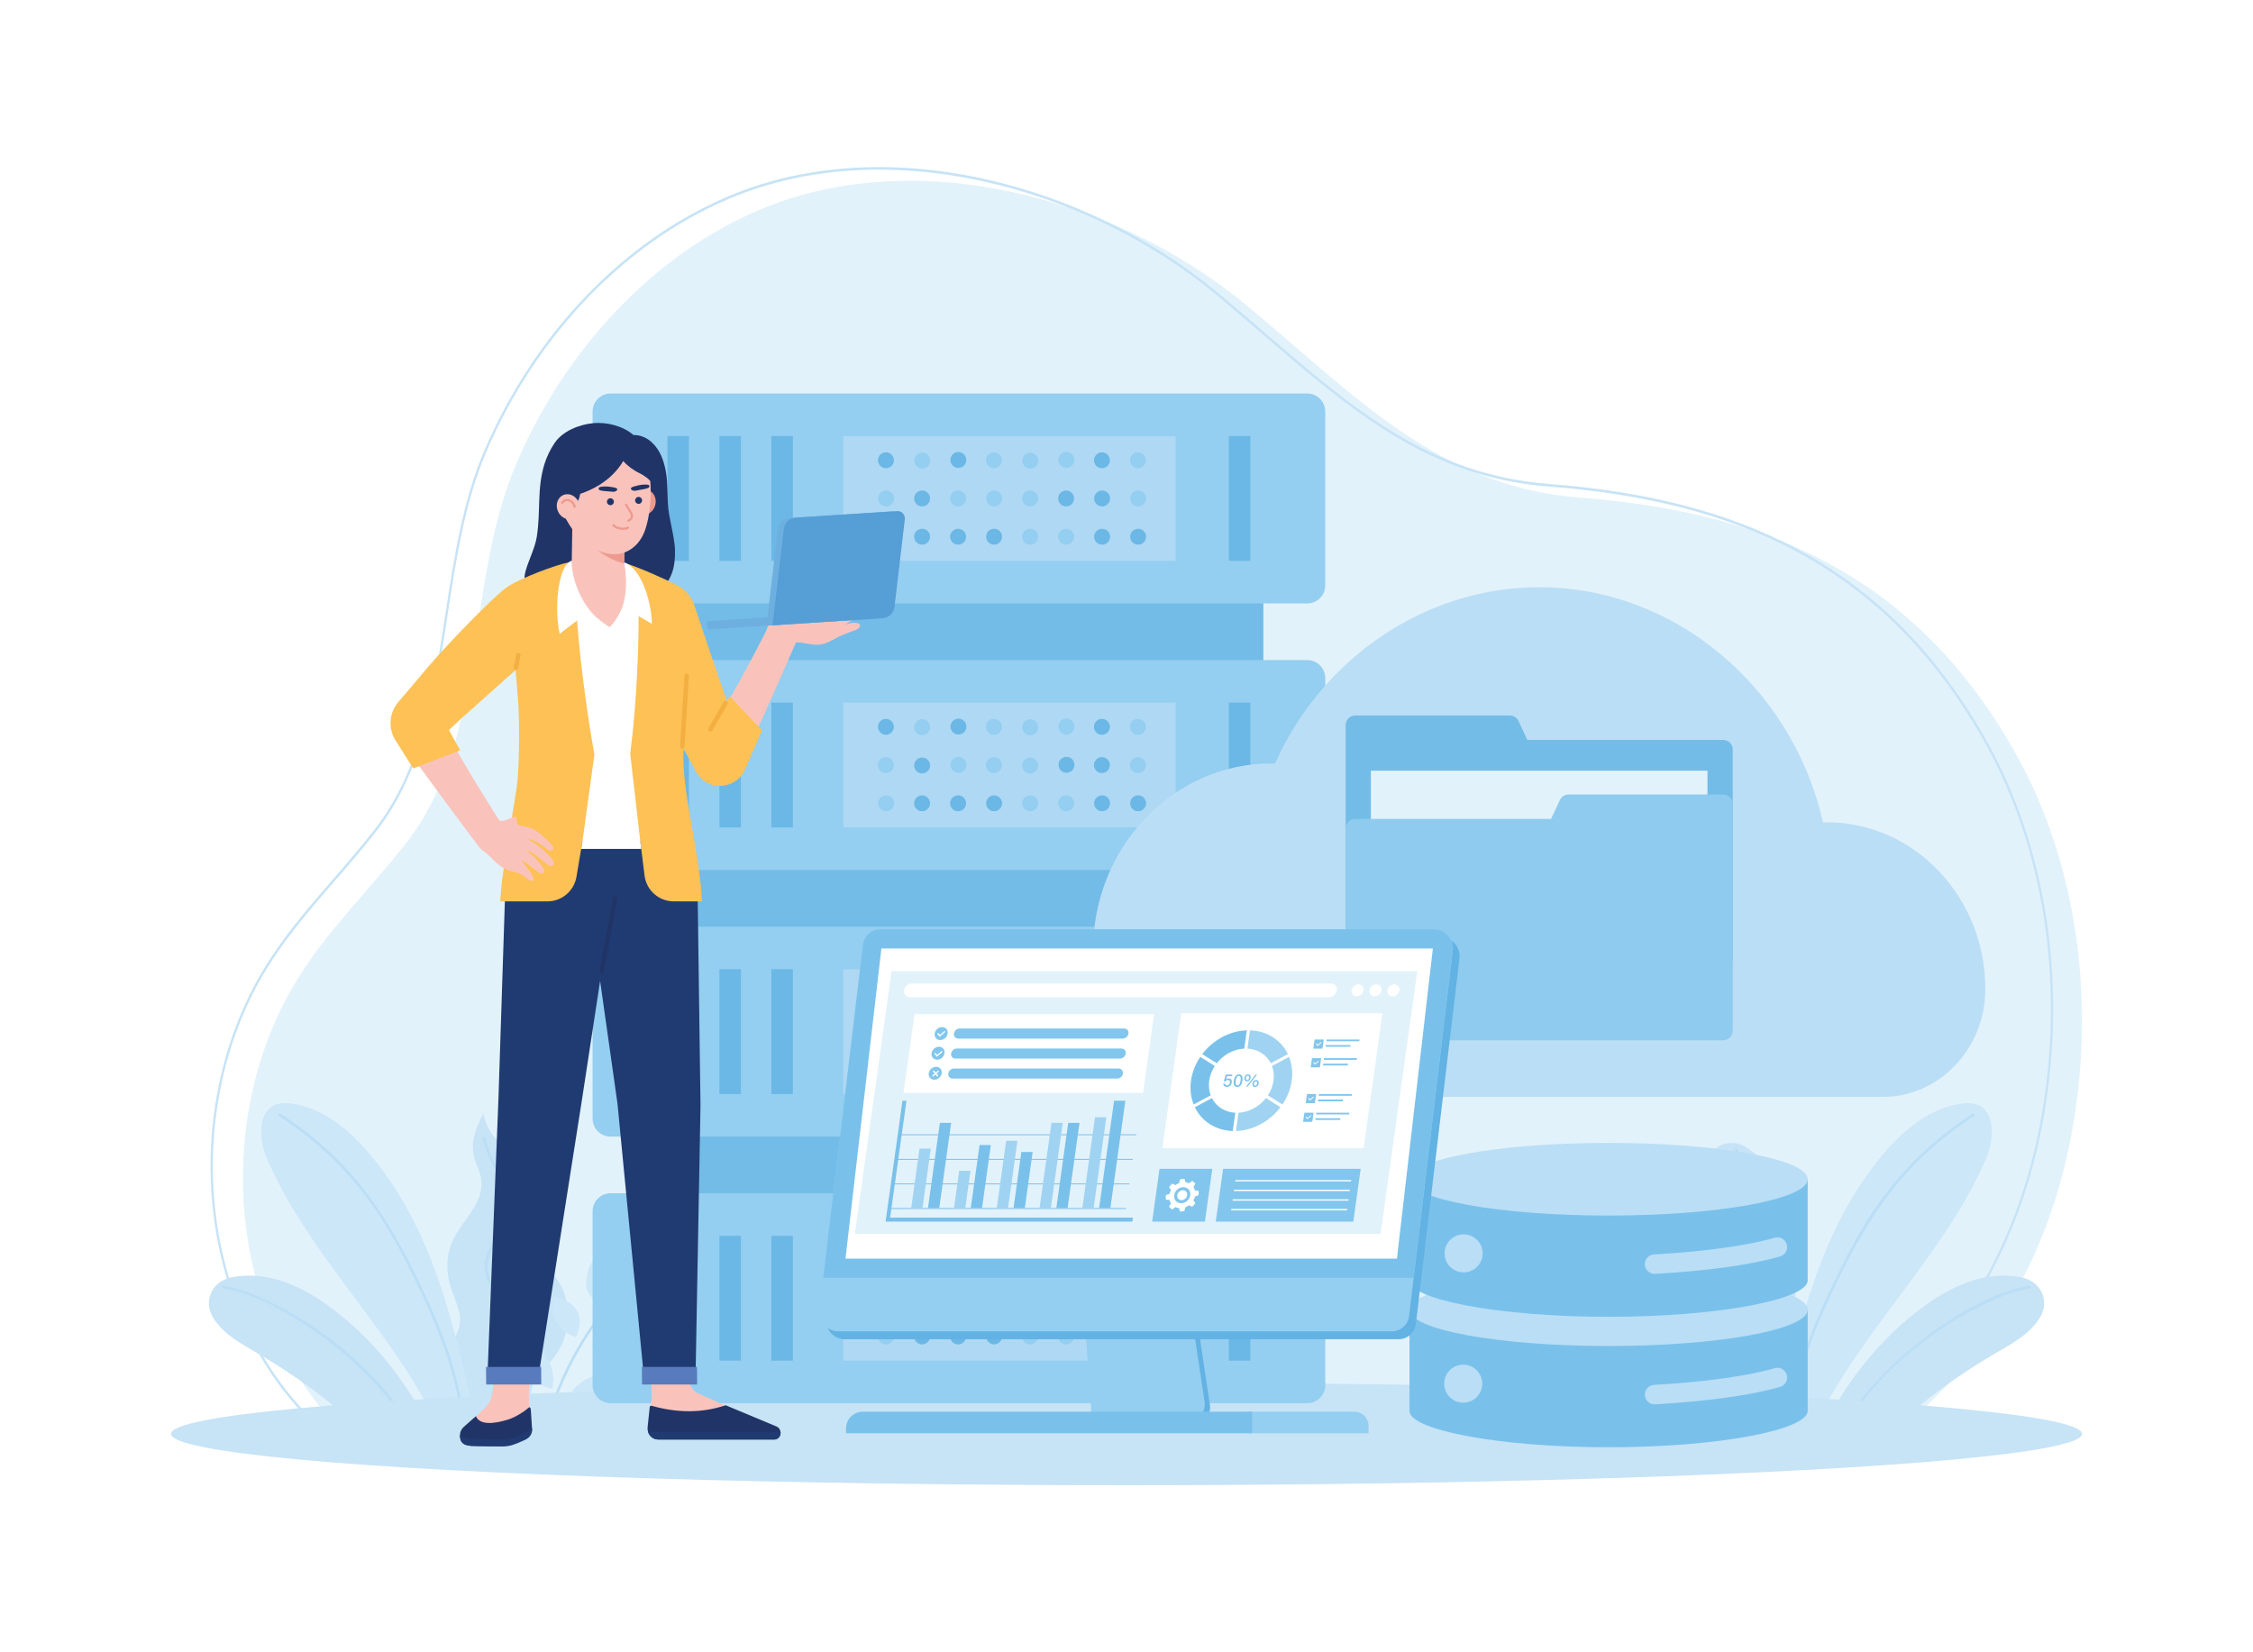 <svg xmlns="http://www.w3.org/2000/svg" xmlns:xlink="http://www.w3.org/1999/xlink" id="Layer_1" x="0px" y="0px" viewBox="0 0 3000 2200" style="enable-background:new 0 0 3000 2200;" xml:space="preserve"><g>	<rect y="0" style="fill:#FFFFFF;" width="3000" height="2200"></rect>	<g>		<g>			<path style="fill:#E2F2FB;" d="M2515.987,1914.053H463.998c-15.601-14.867-30.191-30.858-43.571-48.12    c-123.485-159.318-128.849-403.645-17.636-572.838c40.687-61.897,92.302-111.912,138.673-171.573    c108.146-139.143,77.407-344.501,146.307-504.968c65.297-152.076,182.027-276.967,322.65-336.816    c208.395-88.692,475.796-17.788,650.616,127.763c144.666,120.446,255.192,240.659,442.277,255.028    c235.686,18.102,440.516,95.26,577.831,335.623c74.623,130.625,102.566,289.73,87.044,443.095    C2746.226,1658.234,2649.406,1809.845,2515.987,1914.053z"></path>			<g>				<path style="fill:#C7E3F6;" d="M360.185,1275.967c25.05-38.012,53.253-70.595,83.116-105.098     c20.076-23.082,38.122-44.031,55.692-66.65c62.618-80.6,78.707-185.866,94.278-287.763     c11.222-73.454,22.824-149.411,51.664-216.597c66.89-155.745,184.957-278.973,323.938-338.087     c99.312-42.286,216.599-50.633,339.158-24.122c114.045,24.726,225.417,78.788,313.609,152.222     c21.26,17.654,42.507,35.992,61.25,52.17c118.358,101.991,220.58,190.073,379.857,202.345     c130.782,10.045,237.606,37.743,326.574,84.666c104.962,55.397,187.721,137.863,252.999,252.106     c72.567,126.945,103.614,284.931,87.424,444.856c-20.221,199.514-105.408,359.204-253.392,474.776l-0.387,0.295h-23.454v-3.435     h22.514c146.901-114.821,231.582-273.632,251.69-472.025c16.113-159.14-14.768-316.32-86.954-442.602     c-64.962-113.693-147.305-195.749-251.731-250.858c-88.623-46.742-195.09-74.34-325.485-84.358     c-160.199-12.333-262.754-100.71-381.505-203.043c-18.737-16.164-39.972-34.496-61.208-52.13     c-87.829-73.138-198.767-126.979-312.371-151.618c-122.006-26.384-238.71-18.097-337.516,23.975     C831.69,323.792,714.23,446.396,647.673,601.362c-28.649,66.744-40.21,142.452-51.414,215.772     c-15.631,102.273-31.791,208.022-94.969,289.353c-17.624,22.68-35.706,43.662-55.811,66.784     c-29.786,34.415-57.924,66.918-82.848,104.742c-53.937,82.123-82.004,184.987-79.029,289.635     c2.969,105.427,37.283,205.653,96.617,282.214c13.007,16.721,27.578,32.798,43.316,47.788h23.902v3.435H422.94l-0.714-0.087     l-0.446-0.523c-15.934-15.158-30.684-31.423-43.852-48.352c-59.798-77.158-94.38-178.149-97.372-284.368     C277.562,1462.336,305.837,1358.714,360.185,1275.967z"></path>			</g>			<g>				<path style="fill:#C7E3F6;" d="M2294.848,1708.207c2.985,24.375,4.707,48.75,5.304,73.055     c0.422,15.524,0.351,31.013-0.176,46.467c-0.422,13.136-1.159,26.272-2.283,39.337c-0.175,2.705-0.386,5.409-0.632,8.079     c-0.79,8.467-1.731,16.911-2.754,25.343h48.625c12.14-20.87,20.109-43.566,27.464-67.42     c19.388-62.694,27.045-131.253,15.946-197.459c-6.497-38.845-21.917-79.904-57.531-105.789     c-22.935-16.683-48.75-5.725-55.388,16.227c-7.516,24.866,0.176,52.121,6.182,77.445     C2286.313,1651.66,2291.406,1679.758,2294.848,1708.207z"></path>				<g>					<path style="fill:#BADEF5;" d="M2352.696,1663.25c8.323,60.024,6.146,122.332-9.975,180.88      c-5.351,19.402-12.384,38.267-21.048,56.357h3.906c44.358-93.486,45.299-208.408,15.947-305.761      c-6.884-22.76-15.629-45.484-28.625-65.503c-1.194-1.897-4.25-0.141-3.02,1.791      C2334.993,1569.789,2346.444,1618.047,2352.696,1663.25z"></path>				</g>				<path style="fill:#C7E3F6;" d="M2522.781,1900.487c19.014-17.346,38.84-33.932,59.686-49.473     c23.426-17.456,47.767-33.507,73.231-48.363c22.935-13.346,48.469-26.869,61.534-49.909     c11.521-20.371,1.44-47.099-26.974-52.297c-44.184-8.043-85.312,9.412-118.573,31.961     c-56.652,38.389-101.89,92.266-134.519,150.675c-3.249,5.811-6.366,11.604-9.392,17.406H2522.781z"></path>				<g>					<path style="fill:#BADEF5;" d="M2454.91,1900.487c43.548-68.404,109.079-124.474,179.538-160.319      c21.565-10.958,44.394-20.476,68.278-24.972c2.212-0.422,1.3-3.794-0.914-3.372c-47.31,8.886-92.021,35.193-130.479,63.115      c-46.977,34.108-88.809,76.439-120.104,125.547H2454.91z"></path>				</g>				<g>					<path style="fill:#BADEF5;" d="M2183.334,1678.142c56.144,61.471,88.646,140.874,104.123,222.345h3.556      c-15.386-81.303-47.485-160.465-102.938-222.31c-1.439-1.651-2.915-3.266-4.425-4.882c-1.545-1.686-4.039,0.808-2.494,2.458      C2181.894,1676.526,2182.632,1677.334,2183.334,1678.142z"></path>				</g>				<g>					<path style="fill:#CCE7F8;" d="M2231.73,1770.026c-11.836,5.26-26.001,6.833-39.521,4.391s-26.307-8.886-35.676-17.978      c11.329-6.625,23.201-10.644,37.196-8.469C2207.726,1750.146,2222.658,1760.23,2231.73,1770.026z"></path>					<path style="fill:#CCE7F8;" d="M2276.062,1882.633c-11.997,3.958-25.524,4.207-37.742,0.697      c-12.218-3.51-23.047-10.758-30.213-20.222c11.763-5.3,23.574-8.075,36.284-4.777      C2257.101,1861.629,2269.297,1872.526,2276.062,1882.633z"></path>					<path style="fill:#CCE7F8;" d="M2238.996,1649.546c-17.08,14.037-23.47,37.084-15.929,57.456      c11.274-2.096,20.652-12.244,22.014-22.202S2244.71,1658.666,2238.996,1649.546z"></path>					<path style="fill:#CCE7F8;" d="M2201.153,1711.879c-20.513,13.979-48.959,9.887-66.014-9.496      C2156.225,1690.186,2182.853,1694.515,2201.153,1711.879z"></path>					<path style="fill:#CCE7F8;" d="M2316.726,1769.225c-24.597,12.869-38.861,38.605-35.559,64.162      c14.196-0.065,28.395-10.001,32.871-21.418C2318.514,1800.551,2321.025,1781.164,2316.726,1769.225z"></path>					<path style="fill:#CCE7F8;" d="M2253.344,1834.458c-28.721,12.071-61.872,1.206-76.931-25.212      C2205.319,1799.393,2236.209,1810.149,2253.344,1834.458z"></path>					<path style="fill:#CCE7F8;" d="M2297.244,1878.038c-2.444-23.817,16.852-41.745,44.779-41.604      C2342.435,1859.519,2323.891,1875.98,2297.244,1878.038z"></path>					<path style="fill:#CCE7F8;" d="M2134.612,1629.633c13.498,2.625,26.681,8.03,36.759,16.553      c10.077,8.522,16.785,20.328,16.688,32.128c-14.398-0.018-30.6-3.992-40.773-13.367S2133.662,1642.007,2134.612,1629.633z"></path>					<path style="fill:#CCE7F8;" d="M2290.021,1703.067c1.633,11.809,0.066,23.961-6.019,34.207      c-6.084,10.246-16.96,18.401-30.125,20.89c-4.838-11.991-5.882-26.344,1.118-36.855      C2261.995,1710.797,2275.929,1704.971,2290.021,1703.067z"></path>				</g>				<path style="fill:#CCE7F8;" d="M2371.154,1900.487h44.909c0.195-0.388,0.418-0.741,0.606-1.137     c60.725-127.945,172.202-227.229,228.216-357.3c11.893-27.615,14.047-78.224-30.747-73.002     c-44.747,5.216-81.825,37.163-110.281,72.09c-69.154,84.878-98.635,185.032-123.214,290.2     c-4.964,21.239-13.215,44.707-9.943,66.884C2370.819,1899.04,2371.01,1899.716,2371.154,1900.487z"></path>				<g>					<path style="fill:#BADEF5;" d="M2384.235,1900.487c6.067-61.942,27.582-121.215,53.998-177.344      c28.489-60.534,60.396-119.579,106.853-168.364c24.95-26.2,52.981-49.246,83.395-68.826c1.895-1.219,0.135-4.261-1.773-3.033      c-53.086,34.176-98.976,79.064-133.814,131.764c-20.229,30.602-36.944,63.592-52.878,96.586      c-14.87,30.791-28.444,62.29-39.059,94.819c-10.022,30.709-17.144,62.285-20.244,94.397H2384.235z"></path>				</g>				<path style="fill:#C7E3F6;" d="M606.022,1843.499c1.545,1.897,3.196,3.793,4.917,5.724c2.529,2.986,5.198,6.077,7.832,9.483     c4.531,5.901,8.148,12.468,10.748,19.423c2.73,7.156,4.261,14.721,4.779,22.358h77.432c0.011-4.024-0.273-8.053-0.903-12.067     c-1.546-9.975-4.215-19.95-4.109-29.749c0.035-3.267,0.386-6.498,1.194-9.729c1.054-4.145,2.739-7.973,4.882-11.591     c4.952-8.289,12.187-15.454,18.861-22.9c2.002-2.213,3.934-4.46,5.76-6.778c7.797-9.87,13.206-21.496,16.121-33.753     c3.301-13.732,3.513-28.274,0.492-42.006c-1.054-5.093-2.599-10.045-4.601-14.822c-12.047-29.081-47.661-46.116-49.382-80.641     c-1.23-24.832,18.264-49.418,9.869-72.845c-6.357-17.842-22.373-29.292-37.476-39.478c-7.797-5.269-13.979-8.535-19.317-16.788     c-2.845-4.39-9.378-18.053-9.096-25.323c-5.269,10.115-10.361,20.441-12.925,31.54c-2.388,10.396-1.932,21.354,1.511,31.435     c3.512,10.22,8.464,19.317,8.605,30.451c0.422,28.8-25.78,50.049-38.178,76.005c-7.516,15.665-8.816,32.664-6.006,49.663     c2.845,17,11.485,31.645,14.891,48.364c2.213,11.029-1.018,20.757-5.303,30.311c-3.126,7.06-6.849,14.014-9.307,21.354     c-0.632,1.932-1.194,3.934-1.616,5.936c-0.07,0.211-0.105,0.386-0.14,0.598c-3.372,16.402,2.248,25.92,10.432,35.79     C605.987,1843.464,606.022,1843.464,606.022,1843.499z"></path>				<path style="fill:#C7E3F6;" d="M572.214,1900.487c-3.026-5.801-6.143-11.595-9.392-17.406     c-32.629-58.409-77.867-112.286-134.519-150.675c-33.261-22.549-74.389-40.005-118.573-31.961     c-28.414,5.198-38.494,31.926-26.939,52.297c13.03,23.04,38.565,36.563,61.5,49.909c25.463,14.857,49.803,30.908,73.23,48.363     c20.845,15.541,40.672,32.127,59.685,49.473H572.214z"></path>				<g>					<path style="fill:#BADEF5;" d="M544.617,1900.487h4.628c-44.017-70.003-110.865-127.403-182.758-163.761      c-21.565-10.923-44.43-20.406-68.313-24.902c-2.178-0.422-3.126,2.95-0.913,3.372c46.01,8.675,89.387,33.963,126.968,60.868      C471.26,1809.737,513.167,1851.761,544.617,1900.487z"></path>				</g>				<g>					<path style="fill:#BADEF5;" d="M727.853,1900.487c21.173-71.427,56.842-139.177,111.488-190.208      c0.737-0.737,1.51-1.405,2.248-2.107c1.651-1.51-0.843-4.004-2.494-2.459c-1.44,1.335-2.88,2.67-4.32,4.074      c-54.116,51.382-89.527,119.261-110.548,190.7H727.853z"></path>				</g>				<g>					<path style="fill:#CCE7F8;" d="M786.767,1793.058c10.737,5.835,23.94,8.379,36.839,7.096      c12.899-1.282,25.408-6.382,34.902-14.229c-10.157-7.082-21.021-11.752-34.346-10.758S796.035,1784.526,786.767,1793.058z"></path>					<path style="fill:#CCE7F8;" d="M736.62,1895.634c10.986,4.623,23.689,5.873,35.444,3.489      c11.755-2.384,22.483-8.387,29.933-16.749c-10.665-5.868-21.565-9.364-33.766-7.217      C756.03,1877.304,743.741,1886.636,736.62,1895.634z"></path>					<path style="fill:#CCE7F8;" d="M788.98,1679.203c15.01,14.484,19.289,36.639,10.667,55.232      c-10.445-2.817-18.503-13.066-19.037-22.533S782.92,1687.351,788.98,1679.203z"></path>					<path style="fill:#CCE7F8;" d="M819.89,1740.667c18.242,14.688,45.303,12.975,62.798-3.975      C863.773,1723.639,838.404,1725.711,819.89,1740.667z"></path>					<path style="fill:#CCE7F8;" d="M706.891,1785.923c22.167,13.949,33.649,39.225,28.625,63.012      c-13.346-1.127-25.954-11.537-29.306-22.611C702.858,1815.25,701.951,1796.828,706.891,1785.923z"></path>					<path style="fill:#CCE7F8;" d="M761.602,1852.032c26.105,13.508,58.099,5.78,74.245-17.936      C809.401,1822.66,779.543,1830.456,761.602,1852.032z"></path>					<path style="fill:#CCE7F8;" d="M717.043,1889.722c4.086-22.216-12.715-40.526-38.99-42.49      C675.933,1868.912,692.137,1885.786,717.043,1889.722z"></path>					<path style="fill:#CCE7F8;" d="M888.646,1668.312c-12.891,1.456-25.696,5.549-35.814,12.808      c-10.117,7.259-17.312,17.858-18.107,28.963c13.543,1.064,29.078-1.457,39.35-9.51      C884.347,1692.521,888.61,1680.021,888.646,1668.312z"></path>					<path style="fill:#CCE7F8;" d="M736.973,1725.708c-2.422,10.983-1.861,22.53,3.092,32.623      c4.953,10.093,14.569,18.579,26.764,21.908c5.45-10.914,7.51-24.334,1.716-34.746      C762.751,1735.082,750.083,1728.556,736.973,1725.708z"></path>				</g>				<path style="fill:#CCE7F8;" d="M583.929,1900.487h44.908c0.144-0.772,0.335-1.448,0.456-2.265     c3.272-22.177-4.979-45.645-9.943-66.884c-24.579-105.167-54.06-205.321-123.214-290.2     c-28.456-34.927-65.534-66.874-110.281-72.09c-44.794-5.222-42.639,45.387-30.747,73.002     c56.014,130.07,167.491,229.354,228.216,357.3C583.511,1899.747,583.734,1900.099,583.929,1900.487z"></path>				<g>					<path style="fill:#BADEF5;" d="M505.679,1618.916c18.915,29.033,34.732,60.122,49.87,91.253      c15.056,30.961,28.832,62.621,39.606,95.345c10.171,30.892,17.454,62.648,20.602,94.974h3.518      c-5.99-61.505-27.06-120.385-53.126-176.221c-29.083-62.298-61.888-123.043-109.777-173.033      c-24.89-25.981-52.845-48.842-83.089-68.313c-1.906-1.227-3.669,1.812-1.773,3.033      C424.906,1520.328,470.992,1565.673,505.679,1618.916z"></path>				</g>				<g>					<path style="fill:#BADEF5;" d="M671.28,1609.302c-1.019,18.685-9.308,33.297-17.737,49.452      c-5.585,10.678-10.221,22.163-7.903,34.385c2.6,13.698,11.134,25.358,17.667,37.335c8.499,15.489,12.222,32.524,10.677,50.12      c-2.775,32.208-19.352,61.218-22.584,93.39c-0.881,8.813-0.997,17.658-0.779,26.502h3.51      c-0.178-6.854-0.171-13.711,0.289-20.567c2.178-32.454,17.983-61.254,22.408-93.215c2.037-14.892,1.054-29.959-4.109-44.149      c-4.777-13.065-13.206-24.235-19.072-36.773c-8.605-18.44-3.653-33.367,5.69-50.366c7.06-12.854,13.136-25.183,14.892-39.969      c1.897-15.7,0.737-33.753-5.655-48.363c-3.091-7.095-7.235-13.593-10.853-20.406c-5.233-9.87-8.885-20.266-11.344-31.119      c-0.491-2.212-3.863-1.299-3.372,0.913c3.512,15.595,10.08,28.906,17.702,42.779      C669.243,1574.812,672.228,1591.601,671.28,1609.302z"></path>				</g>			</g>			<ellipse style="fill:#C7E3F6;" cx="1500" cy="1909.173" rx="1272.328" ry="68.351"></ellipse>		</g>		<g>			<g>				<g>					<path style="fill:#79C1EB;" d="M1876.791,1878.625c0,25.204,118.696,48.373,265.115,48.373s265.115-23.169,265.115-48.373      V1743.79h-530.229V1878.625z"></path>				</g>				<g>					<g>						<path style="fill:#BADEF5;" d="M2203.11,1869.797c-6.813,0-12.519-5.327-12.902-12.216c-0.4-7.133,5.062-13.239,12.195-13.635       c66.428-3.701,125.006-11.803,160.715-22.23c6.855-2.009,14.039,1.935,16.044,8.792c2,6.858-1.933,14.041-8.792,16.044       c-38.071,11.115-97.214,19.364-166.526,23.223C2203.599,1869.791,2203.354,1869.797,2203.11,1869.797z"></path>					</g>				</g>				<g>					<ellipse style="fill:#BADEF5;" cx="2141.905" cy="1743.789" rx="265.115" ry="48.374"></ellipse>				</g>				<g>											<ellipse transform="matrix(0.16 -0.987 0.987 0.16 -181.999 3471.064)" style="fill:#BADEF5;" cx="1948.873" cy="1842.489" rx="25.31" ry="25.31"></ellipse>				</g>			</g>			<g>				<g>					<path style="fill:#79C1EB;" d="M1876.791,1704.943c0,25.204,118.696,48.373,265.115,48.373s265.115-23.169,265.115-48.373      v-134.835h-530.229V1704.943z"></path>				</g>				<g>					<g>						<path style="fill:#BADEF5;" d="M2203.11,1696.115c-6.813,0-12.519-5.327-12.902-12.216c-0.4-7.133,5.062-13.239,12.195-13.635       c66.428-3.701,125.006-11.803,160.715-22.229c6.855-2.009,14.039,1.935,16.044,8.792c2,6.858-1.933,14.041-8.792,16.044       c-38.071,11.115-97.214,19.364-166.526,23.223C2203.599,1696.109,2203.354,1696.115,2203.11,1696.115z"></path>					</g>				</g>				<g>					<ellipse style="fill:#BADEF5;" cx="2141.905" cy="1570.107" rx="265.115" ry="48.374"></ellipse>				</g>				<g>					<circle style="fill:#BADEF5;" cx="1948.873" cy="1668.807" r="25.31"></circle>				</g>			</g>		</g>		<g>			<rect x="871.46" y="653.128" style="fill:#73BCE8;" width="810.781" height="1158.481"></rect>			<g>				<g>					<path style="fill:#94CEF0;" d="M1740.618,1868.312H813.084c-13.263,0-24.014-10.751-24.014-24.014v-231.505      c0-13.263,10.751-24.014,24.014-24.014h927.534c13.263,0,24.014,10.751,24.014,24.014v231.505      C1764.632,1857.561,1753.88,1868.312,1740.618,1868.312z"></path>				</g>				<g>					<g>						<rect x="1122.661" y="1645.483" style="fill:#AED8F3;" width="442.847" height="166.127"></rect>					</g>					<g>													<rect x="889.209" y="1714.268" transform="matrix(-1.836970e-16 1 -1 -1.836970e-16 2700.818 756.273)" style="fill:#6BB7E5;" width="166.127" height="28.556"></rect>					</g>					<g>													<rect x="958.408" y="1714.268" transform="matrix(-1.836970e-16 1 -1 -1.836970e-16 2770.017 687.075)" style="fill:#6BB7E5;" width="166.127" height="28.556"></rect>					</g>					<g>													<rect x="1567.564" y="1714.268" transform="matrix(-1.836970e-16 1 -1 -1.836970e-16 3379.173 77.918)" style="fill:#6BB7E5;" width="166.127" height="28.556"></rect>					</g>					<g>													<rect x="820.011" y="1714.268" transform="matrix(-1.836970e-16 1 -1 -1.836970e-16 2631.62 825.472)" style="fill:#6BB7E5;" width="166.127" height="28.556"></rect>					</g>					<g>						<g>															<ellipse transform="matrix(0.707 -0.707 0.707 0.707 -826.625 1359.568)" style="fill:#94CEF0;" cx="1227.831" cy="1677.609" rx="10.572" ry="10.572"></ellipse>						</g>					</g>					<g>						<g>															<ellipse transform="matrix(0.23 -0.973 0.973 0.23 -613.15 2580.47)" style="fill:#94CEF0;" cx="1323.706" cy="1677.609" rx="10.572" ry="10.572"></ellipse>						</g>					</g>					<g>						<g>															<ellipse transform="matrix(0.707 -0.707 0.707 0.707 -784.504 1461.258)" style="fill:#94CEF0;" cx="1371.643" cy="1677.609" rx="10.572" ry="10.572"></ellipse>						</g>					</g>					<g>						<g>															<ellipse transform="matrix(0.16 -0.987 0.987 0.16 -463.757 2810.137)" style="fill:#94CEF0;" cx="1419.581" cy="1677.609" rx="10.572" ry="10.572"></ellipse>						</g>					</g>					<g>						<g>															<ellipse transform="matrix(0.23 -0.973 0.973 0.23 -465.455 2767.091)" style="fill:#94CEF0;" cx="1515.456" cy="1677.609" rx="10.572" ry="10.572"></ellipse>						</g>					</g>					<g>						<g>															<ellipse transform="matrix(0.707 -0.707 0.707 0.707 -876.682 1340.589)" style="fill:#94CEF0;" cx="1179.893" cy="1728.543" rx="10.572" ry="10.572"></ellipse>						</g>					</g>					<g>						<g>															<ellipse transform="matrix(0.924 -0.383 0.383 0.924 -564.373 619.794)" style="fill:#94CEF0;" cx="1275.768" cy="1728.543" rx="10.572" ry="10.572"></ellipse>						</g>					</g>					<g>						<g>															<ellipse transform="matrix(0.707 -0.707 0.707 0.707 -834.56 1442.28)" style="fill:#94CEF0;" cx="1323.706" cy="1728.543" rx="10.572" ry="10.572"></ellipse>						</g>					</g>					<g>						<g>															<ellipse transform="matrix(0.23 -0.973 0.973 0.23 -625.799 2666.354)" style="fill:#94CEF0;" cx="1371.643" cy="1728.543" rx="10.572" ry="10.572"></ellipse>						</g>					</g>					<g>						<g>															<ellipse transform="matrix(0.707 -0.707 0.707 0.707 -778.398 1577.867)" style="fill:#94CEF0;" cx="1515.456" cy="1728.543" rx="10.572" ry="10.572"></ellipse>						</g>					</g>					<g>						<g>							<circle style="fill:#94CEF0;" cx="1179.893" cy="1779.476" r="10.572"></circle>						</g>					</g>					<g>						<g>							<circle style="fill:#94CEF0;" cx="1371.643" cy="1779.476" r="10.572"></circle>						</g>					</g>					<g>						<g>							<circle style="fill:#94CEF0;" cx="1419.581" cy="1779.476" r="10.572"></circle>						</g>					</g>					<g>						<g>							<g>																	<ellipse transform="matrix(0.23 -0.973 0.973 0.23 -723.922 2440.505)" style="fill:#6BB7E5;" cx="1179.893" cy="1677.609" rx="10.572" ry="10.572"></ellipse>							</g>						</g>						<g>							<g>																	<ellipse transform="matrix(0.16 -0.987 0.987 0.16 -584.534 2668.181)" style="fill:#6BB7E5;" cx="1275.768" cy="1677.609" rx="10.572" ry="10.572"></ellipse>							</g>						</g>						<g>							<g>																	<ellipse transform="matrix(0.23 -0.973 0.973 0.23 -502.379 2720.436)" style="fill:#6BB7E5;" cx="1467.518" cy="1677.609" rx="10.572" ry="10.572"></ellipse>							</g>						</g>						<g>							<g>																	<ellipse transform="matrix(0.23 -0.973 0.973 0.23 -736.57 2526.388)" style="fill:#6BB7E5;" cx="1227.831" cy="1728.543" rx="10.572" ry="10.572"></ellipse>							</g>						</g>						<g>							<g>																	<ellipse transform="matrix(0.924 -0.383 0.383 0.924 -553.426 674.829)" style="fill:#6BB7E5;" cx="1419.581" cy="1728.543" rx="10.572" ry="10.572"></ellipse>							</g>						</g>						<g>							<g>																	<ellipse transform="matrix(0.707 -0.707 0.707 0.707 -792.438 1543.971)" style="fill:#6BB7E5;" cx="1467.518" cy="1728.543" rx="10.572" ry="10.572"></ellipse>							</g>						</g>						<g>							<g>								<circle style="fill:#6BB7E5;" cx="1227.831" cy="1779.476" r="10.572"></circle>							</g>						</g>						<g>							<g>								<circle style="fill:#6BB7E5;" cx="1275.768" cy="1779.476" r="10.572"></circle>							</g>						</g>						<g>							<g>								<circle style="fill:#6BB7E5;" cx="1323.706" cy="1779.476" r="10.572"></circle>							</g>						</g>						<g>							<g>								<circle style="fill:#6BB7E5;" cx="1467.518" cy="1779.476" r="10.572"></circle>							</g>						</g>						<g>							<g>								<circle style="fill:#6BB7E5;" cx="1515.456" cy="1779.476" r="10.572"></circle>							</g>						</g>					</g>				</g>			</g>			<g>				<g>					<path style="fill:#94CEF0;" d="M1740.618,1513.365H813.084c-13.263,0-24.014-10.751-24.014-24.014v-231.505      c0-13.263,10.751-24.014,24.014-24.014h927.534c13.263,0,24.014,10.751,24.014,24.014v231.505      C1764.632,1502.613,1753.88,1513.365,1740.618,1513.365z"></path>				</g>				<g>					<g>						<rect x="1122.661" y="1290.535" style="fill:#AED8F3;" width="442.847" height="166.127"></rect>					</g>					<g>													<rect x="889.209" y="1359.32" transform="matrix(-1.836970e-16 1 -1 -1.836970e-16 2345.871 401.326)" style="fill:#6BB7E5;" width="166.127" height="28.556"></rect>					</g>					<g>													<rect x="958.408" y="1359.32" transform="matrix(-1.836970e-16 1 -1 -1.836970e-16 2415.069 332.127)" style="fill:#6BB7E5;" width="166.127" height="28.556"></rect>					</g>					<g>													<rect x="1567.564" y="1359.32" transform="matrix(-1.836970e-16 1 -1 -1.836970e-16 3024.226 -277.029)" style="fill:#6BB7E5;" width="166.127" height="28.556"></rect>					</g>					<g>													<rect x="820.011" y="1359.32" transform="matrix(-1.836970e-16 1 -1 -1.836970e-16 2276.672 470.524)" style="fill:#6BB7E5;" width="166.127" height="28.556"></rect>					</g>					<g>						<g>															<ellipse transform="matrix(0.707 -0.707 0.707 0.707 -575.64 1255.606)" style="fill:#94CEF0;" cx="1227.831" cy="1322.661" rx="10.572" ry="10.572"></ellipse>						</g>					</g>					<g>						<g>															<ellipse transform="matrix(0.23 -0.973 0.973 0.23 -267.698 2307.073)" style="fill:#94CEF0;" cx="1323.706" cy="1322.661" rx="10.572" ry="10.572"></ellipse>						</g>					</g>					<g>						<g>															<ellipse transform="matrix(0.707 -0.707 0.707 0.707 -533.518 1357.297)" style="fill:#94CEF0;" cx="1371.643" cy="1322.661" rx="10.572" ry="10.572"></ellipse>						</g>					</g>					<g>						<g>															<ellipse transform="matrix(0.16 -0.987 0.987 0.16 -113.393 2512.045)" style="fill:#94CEF0;" cx="1419.581" cy="1322.661" rx="10.572" ry="10.572"></ellipse>						</g>					</g>					<g>						<g>															<ellipse transform="matrix(0.23 -0.973 0.973 0.23 -120.002 2493.693)" style="fill:#94CEF0;" cx="1515.456" cy="1322.661" rx="10.572" ry="10.572"></ellipse>						</g>					</g>					<g>						<g>															<ellipse transform="matrix(0.707 -0.707 0.707 0.707 -625.696 1236.627)" style="fill:#94CEF0;" cx="1179.893" cy="1373.595" rx="10.572" ry="10.572"></ellipse>						</g>					</g>					<g>						<g>															<ellipse transform="matrix(0.924 -0.383 0.383 0.924 -428.541 592.775)" style="fill:#94CEF0;" cx="1275.768" cy="1373.595" rx="10.572" ry="10.572"></ellipse>						</g>					</g>					<g>						<g>															<ellipse transform="matrix(0.707 -0.707 0.707 0.707 -583.574 1338.318)" style="fill:#94CEF0;" cx="1323.706" cy="1373.595" rx="10.572" ry="10.572"></ellipse>						</g>					</g>					<g>						<g>															<ellipse transform="matrix(0.23 -0.973 0.973 0.23 -280.347 2392.956)" style="fill:#94CEF0;" cx="1371.643" cy="1373.595" rx="10.572" ry="10.572"></ellipse>						</g>					</g>					<g>						<g>															<ellipse transform="matrix(0.707 -0.707 0.707 0.707 -527.412 1473.906)" style="fill:#94CEF0;" cx="1515.456" cy="1373.595" rx="10.572" ry="10.572"></ellipse>						</g>					</g>					<g>						<g>							<circle style="fill:#94CEF0;" cx="1179.893" cy="1424.529" r="10.572"></circle>						</g>					</g>					<g>						<g>							<circle style="fill:#94CEF0;" cx="1371.643" cy="1424.529" r="10.572"></circle>						</g>					</g>					<g>						<g>							<circle style="fill:#94CEF0;" cx="1419.581" cy="1424.529" r="10.572"></circle>						</g>					</g>					<g>						<g>							<g>																	<ellipse transform="matrix(0.23 -0.973 0.973 0.23 -378.469 2167.107)" style="fill:#6BB7E5;" cx="1179.893" cy="1322.661" rx="10.572" ry="10.572"></ellipse>							</g>						</g>						<g>							<g>																	<ellipse transform="matrix(0.16 -0.987 0.987 0.16 -234.169 2370.09)" style="fill:#6BB7E5;" cx="1275.768" cy="1322.661" rx="10.572" ry="10.572"></ellipse>							</g>						</g>						<g>							<g>																	<ellipse transform="matrix(0.23 -0.973 0.973 0.23 -156.926 2447.038)" style="fill:#6BB7E5;" cx="1467.518" cy="1322.661" rx="10.572" ry="10.572"></ellipse>							</g>						</g>						<g>							<g>																	<ellipse transform="matrix(0.23 -0.973 0.973 0.23 -391.118 2252.991)" style="fill:#6BB7E5;" cx="1227.831" cy="1373.595" rx="10.572" ry="10.572"></ellipse>							</g>						</g>						<g>							<g>																	<ellipse transform="matrix(0.924 -0.383 0.383 0.924 -417.593 647.81)" style="fill:#6BB7E5;" cx="1419.581" cy="1373.595" rx="10.572" ry="10.572"></ellipse>							</g>						</g>						<g>							<g>																	<ellipse transform="matrix(0.707 -0.707 0.707 0.707 -541.452 1440.009)" style="fill:#6BB7E5;" cx="1467.518" cy="1373.595" rx="10.572" ry="10.572"></ellipse>							</g>						</g>						<g>							<g>								<circle style="fill:#6BB7E5;" cx="1227.831" cy="1424.529" r="10.572"></circle>							</g>						</g>						<g>							<g>								<circle style="fill:#6BB7E5;" cx="1275.768" cy="1424.529" r="10.572"></circle>							</g>						</g>						<g>							<g>								<circle style="fill:#6BB7E5;" cx="1323.706" cy="1424.529" r="10.572"></circle>							</g>						</g>						<g>							<g>								<circle style="fill:#6BB7E5;" cx="1467.518" cy="1424.529" r="10.572"></circle>							</g>						</g>						<g>							<g>								<circle style="fill:#6BB7E5;" cx="1515.456" cy="1424.529" r="10.572"></circle>							</g>						</g>					</g>				</g>			</g>			<g>				<g>					<path style="fill:#94CEF0;" d="M1740.618,1158.417H813.084c-13.263,0-24.014-10.751-24.014-24.014V902.898      c0-13.263,10.751-24.014,24.014-24.014h927.534c13.263,0,24.014,10.751,24.014,24.014v231.505      C1764.632,1147.666,1753.88,1158.417,1740.618,1158.417z"></path>				</g>				<g>					<g>						<rect x="1122.661" y="935.587" style="fill:#AED8F3;" width="442.847" height="166.127"></rect>					</g>					<g>													<rect x="889.209" y="1004.373" transform="matrix(-1.836970e-16 1 -1 -1.836970e-16 1990.923 46.378)" style="fill:#6BB7E5;" width="166.127" height="28.556"></rect>					</g>					<g>													<rect x="958.408" y="1004.373" transform="matrix(-1.836970e-16 1 -1 -1.836970e-16 2060.121 -22.82)" style="fill:#6BB7E5;" width="166.127" height="28.556"></rect>					</g>					<g>													<rect x="1567.564" y="1004.373" transform="matrix(-1.836970e-16 1 -1 -1.836970e-16 2669.278 -631.977)" style="fill:#6BB7E5;" width="166.127" height="28.556"></rect>					</g>					<g>													<rect x="820.011" y="1004.373" transform="matrix(-1.836970e-16 1 -1 -1.836970e-16 1921.725 115.576)" style="fill:#6BB7E5;" width="166.127" height="28.556"></rect>					</g>					<g>						<g>															<ellipse transform="matrix(0.23 -0.973 0.973 0.23 3.905 1940.362)" style="fill:#94CEF0;" cx="1227.831" cy="967.714" rx="10.572" ry="10.572"></ellipse>						</g>					</g>					<g>						<g>															<ellipse transform="matrix(0.707 -0.707 0.707 0.707 -296.573 1219.438)" style="fill:#94CEF0;" cx="1323.706" cy="967.714" rx="10.572" ry="10.572"></ellipse>						</g>					</g>					<g>						<g>															<ellipse transform="matrix(0.23 -0.973 0.973 0.23 114.676 2080.328)" style="fill:#94CEF0;" cx="1371.643" cy="967.714" rx="10.572" ry="10.572"></ellipse>						</g>					</g>					<g>						<g>															<ellipse transform="matrix(0.924 -0.383 0.383 0.924 -262.269 616.914)" style="fill:#94CEF0;" cx="1419.581" cy="967.714" rx="10.572" ry="10.572"></ellipse>						</g>					</g>					<g>						<g>															<ellipse transform="matrix(0.707 -0.707 0.707 0.707 -240.41 1355.026)" style="fill:#94CEF0;" cx="1515.456" cy="967.714" rx="10.572" ry="10.572"></ellipse>						</g>					</g>					<g>						<g>															<ellipse transform="matrix(0.707 -0.707 0.707 0.707 -374.71 1132.665)" style="fill:#94CEF0;" cx="1179.893" cy="1018.648" rx="10.572" ry="10.572"></ellipse>						</g>					</g>					<g>						<g>															<ellipse transform="matrix(0.924 -0.383 0.383 0.924 -292.708 565.756)" style="fill:#94CEF0;" cx="1275.768" cy="1018.648" rx="10.572" ry="10.572"></ellipse>						</g>					</g>					<g>						<g>															<ellipse transform="matrix(0.707 -0.707 0.707 0.707 -332.588 1234.356)" style="fill:#94CEF0;" cx="1323.706" cy="1018.648" rx="10.572" ry="10.572"></ellipse>						</g>					</g>					<g>						<g>															<ellipse transform="matrix(0.23 -0.973 0.973 0.23 65.105 2119.559)" style="fill:#94CEF0;" cx="1371.643" cy="1018.648" rx="10.572" ry="10.572"></ellipse>						</g>					</g>					<g>						<g>															<ellipse transform="matrix(0.707 -0.707 0.707 0.707 -276.426 1369.944)" style="fill:#94CEF0;" cx="1515.456" cy="1018.648" rx="10.572" ry="10.572"></ellipse>						</g>					</g>					<g>						<g>							<circle style="fill:#94CEF0;" cx="1179.893" cy="1069.581" r="10.572"></circle>						</g>					</g>					<g>						<g>							<circle style="fill:#94CEF0;" cx="1371.643" cy="1069.581" r="10.572"></circle>						</g>					</g>					<g>						<g>							<circle style="fill:#94CEF0;" cx="1419.581" cy="1069.581" r="10.572"></circle>						</g>					</g>					<g>						<g>							<g>																	<ellipse transform="matrix(0.707 -0.707 0.707 0.707 -338.695 1117.747)" style="fill:#6BB7E5;" cx="1179.893" cy="967.714" rx="10.572" ry="10.572"></ellipse>							</g>						</g>						<g>							<g>																	<ellipse transform="matrix(0.924 -0.383 0.383 0.924 -273.216 561.879)" style="fill:#6BB7E5;" cx="1275.768" cy="967.714" rx="10.572" ry="10.572"></ellipse>							</g>						</g>						<g>							<g>																	<ellipse transform="matrix(0.707 -0.707 0.707 0.707 -254.451 1321.129)" style="fill:#6BB7E5;" cx="1467.518" cy="967.714" rx="10.572" ry="10.572"></ellipse>							</g>						</g>						<g>							<g>																	<ellipse transform="matrix(0.23 -0.973 0.973 0.23 -45.666 1979.594)" style="fill:#6BB7E5;" cx="1227.831" cy="1018.648" rx="10.572" ry="10.572"></ellipse>							</g>						</g>						<g>							<g>																	<ellipse transform="matrix(0.924 -0.383 0.383 0.924 -281.761 620.791)" style="fill:#6BB7E5;" cx="1419.581" cy="1018.648" rx="10.572" ry="10.572"></ellipse>							</g>						</g>						<g>							<g>																	<ellipse transform="matrix(0.707 -0.707 0.707 0.707 -290.466 1336.047)" style="fill:#6BB7E5;" cx="1467.518" cy="1018.648" rx="10.572" ry="10.572"></ellipse>							</g>						</g>						<g>							<g>								<circle style="fill:#6BB7E5;" cx="1227.831" cy="1069.581" r="10.572"></circle>							</g>						</g>						<g>							<g>								<circle style="fill:#6BB7E5;" cx="1275.768" cy="1069.581" r="10.572"></circle>							</g>						</g>						<g>							<g>								<circle style="fill:#6BB7E5;" cx="1323.706" cy="1069.581" r="10.572"></circle>							</g>						</g>						<g>							<g>								<circle style="fill:#6BB7E5;" cx="1467.518" cy="1069.581" r="10.572"></circle>							</g>						</g>						<g>							<g>								<circle style="fill:#6BB7E5;" cx="1515.456" cy="1069.581" r="10.572"></circle>							</g>						</g>					</g>				</g>			</g>			<g>				<g>					<path style="fill:#94CEF0;" d="M1740.618,803.469H813.084c-13.263,0-24.014-10.751-24.014-24.014V547.951      c0-13.263,10.751-24.014,24.014-24.014h927.534c13.263,0,24.014,10.751,24.014,24.014v231.505      C1764.632,792.718,1753.88,803.469,1740.618,803.469z"></path>				</g>				<g>					<g>						<rect x="1122.661" y="580.64" style="fill:#AED8F3;" width="442.847" height="166.127"></rect>					</g>					<g>													<rect x="889.209" y="649.425" transform="matrix(-1.836970e-16 1 -1 -1.836970e-16 1635.976 -308.57)" style="fill:#6BB7E5;" width="166.127" height="28.556"></rect>					</g>					<g>													<rect x="958.408" y="649.425" transform="matrix(-1.836970e-16 1 -1 -1.836970e-16 1705.174 -377.768)" style="fill:#6BB7E5;" width="166.127" height="28.556"></rect>					</g>					<g>													<rect x="1567.564" y="649.425" transform="matrix(-1.836970e-16 1 -1 -1.836970e-16 2314.33 -986.924)" style="fill:#6BB7E5;" width="166.127" height="28.556"></rect>					</g>					<g>													<rect x="820.011" y="649.425" transform="matrix(-1.836970e-16 1 -1 -1.836970e-16 1566.777 -239.371)" style="fill:#6BB7E5;" width="166.127" height="28.556"></rect>					</g>					<g>						<g>															<ellipse transform="matrix(0.23 -0.973 0.973 0.23 349.358 1666.966)" style="fill:#94CEF0;" cx="1227.831" cy="612.766" rx="10.572" ry="10.572"></ellipse>						</g>					</g>					<g>						<g>															<ellipse transform="matrix(0.707 -0.707 0.707 0.707 -45.587 1115.476)" style="fill:#94CEF0;" cx="1323.706" cy="612.766" rx="10.572" ry="10.572"></ellipse>						</g>					</g>					<g>						<g>															<ellipse transform="matrix(0.23 -0.973 0.973 0.23 460.129 1806.931)" style="fill:#94CEF0;" cx="1371.643" cy="612.766" rx="10.572" ry="10.572"></ellipse>						</g>					</g>					<g>						<g>															<ellipse transform="matrix(0.924 -0.383 0.383 0.924 -126.436 589.895)" style="fill:#94CEF0;" cx="1419.581" cy="612.766" rx="10.572" ry="10.572"></ellipse>						</g>					</g>					<g>						<g>															<ellipse transform="matrix(0.707 -0.707 0.707 0.707 10.575 1251.064)" style="fill:#94CEF0;" cx="1515.456" cy="612.766" rx="10.572" ry="10.572"></ellipse>						</g>					</g>					<g>						<g>							<circle style="fill:#94CEF0;" cx="1179.893" cy="663.7" r="10.572"></circle>						</g>					</g>					<g>						<g>							<circle style="fill:#94CEF0;" cx="1275.768" cy="663.7" r="10.572"></circle>						</g>					</g>					<g>						<g>							<circle style="fill:#94CEF0;" cx="1323.706" cy="663.7" r="10.572"></circle>						</g>					</g>					<g>						<g>							<circle style="fill:#94CEF0;" cx="1371.643" cy="663.7" r="10.572"></circle>						</g>					</g>					<g>						<g>							<circle style="fill:#94CEF0;" cx="1515.456" cy="663.7" r="10.572"></circle>						</g>					</g>					<g>						<g>							<circle style="fill:#94CEF0;" cx="1179.893" cy="714.634" r="10.572"></circle>						</g>					</g>					<g>						<g>							<circle style="fill:#94CEF0;" cx="1371.643" cy="714.634" r="10.572"></circle>						</g>					</g>					<g>						<g>							<circle style="fill:#94CEF0;" cx="1419.581" cy="714.634" r="10.572"></circle>						</g>					</g>					<g>						<g>							<g>																	<ellipse transform="matrix(0.707 -0.707 0.707 0.707 -87.709 1013.785)" style="fill:#6BB7E5;" cx="1179.893" cy="612.766" rx="10.572" ry="10.572"></ellipse>							</g>						</g>						<g>							<g>																	<ellipse transform="matrix(0.924 -0.383 0.383 0.924 -137.383 534.86)" style="fill:#6BB7E5;" cx="1275.768" cy="612.766" rx="10.572" ry="10.572"></ellipse>							</g>						</g>						<g>							<g>																	<ellipse transform="matrix(0.707 -0.707 0.707 0.707 -3.465 1217.167)" style="fill:#6BB7E5;" cx="1467.518" cy="612.766" rx="10.572" ry="10.572"></ellipse>							</g>						</g>						<g>							<g>								<circle style="fill:#6BB7E5;" cx="1227.831" cy="663.7" r="10.572"></circle>							</g>						</g>						<g>							<g>								<circle style="fill:#6BB7E5;" cx="1419.581" cy="663.7" r="10.572"></circle>							</g>						</g>						<g>							<g>								<circle style="fill:#6BB7E5;" cx="1467.518" cy="663.7" r="10.572"></circle>							</g>						</g>						<g>							<g>								<circle style="fill:#6BB7E5;" cx="1227.831" cy="714.634" r="10.572"></circle>							</g>						</g>						<g>							<g>								<circle style="fill:#6BB7E5;" cx="1275.768" cy="714.634" r="10.572"></circle>							</g>						</g>						<g>							<g>								<circle style="fill:#6BB7E5;" cx="1323.706" cy="714.634" r="10.572"></circle>							</g>						</g>						<g>							<g>								<circle style="fill:#6BB7E5;" cx="1467.518" cy="714.634" r="10.572"></circle>							</g>						</g>						<g>							<g>								<circle style="fill:#6BB7E5;" cx="1515.456" cy="714.634" r="10.572"></circle>							</g>						</g>					</g>				</g>			</g>		</g>		<g>			<g>				<g>					<path style="fill:#BADEF5;" d="M1644.244,1460.487c-103.201,0-187.866-86.495-188.745-192.811l-0.012-2.201      c0-137.259,106.341-248.923,237.053-248.923c1.746,0,3.468,0.018,5.179,0.055c63.282-141.507,201.364-234.74,351.807-234.74      c180.098,0,336.821,132.211,377.924,312.973c1.629-0.043,3.257-0.062,4.886-0.062c116.464,0,211.218,99.437,211.218,221.657      v1.309c-0.234,78.706-61.454,142.743-136.453,142.743H1644.244z"></path>				</g>			</g>			<g>				<g>					<path style="fill:#73BCE8;" d="M2294.448,985.181h-260.759l-11.695-25.126c-2.1-4.512-6.626-7.398-11.603-7.398h-205.799      c-7.068,0-12.799,5.73-12.799,12.799v314.462h515.453V997.979C2307.246,990.911,2301.516,985.181,2294.448,985.181z"></path>				</g>				<g>					<rect x="1825.435" y="1026.188" style="fill:#E2F2FB;" width="448.169" height="312.163"></rect>				</g>				<g>					<path style="fill:#8ECBEE;" d="M2294.448,1057.841h-205.799c-4.977,0-9.503,2.885-11.603,7.397l-11.696,25.126h-260.758      c-7.068,0-12.799,5.73-12.799,12.799v269.14c0,7.069,5.73,12.799,12.799,12.799h489.856c7.069,0,12.799-5.73,12.799-12.799      V1070.64C2307.246,1063.572,2301.516,1057.841,2294.448,1057.841z"></path>				</g>			</g>		</g>		<g>			<g>				<g>					<g>						<path style="fill:#62B2E3;" d="M1432.591,1550.852l23.699,339.265l0.266,3.875h134.62c12.295,0,21.693-10.914,19.912-23.075       l-48.021-320.065H1432.591z"></path>					</g>					<g>						<path style="fill:#94CEF0;" d="M1430.148,1550.852l23.699,339.265h130.343c12.295,0,21.693-10.959,19.867-23.12       l-47.398-316.145H1430.148z"></path>					</g>					<g>						<path style="fill:#94CEF0;" d="M1803.482,1879.668c10.352,0,18.743,8.392,18.743,18.743v9.908h-160.526v-28.651H1803.482z"></path>					</g>					<g>						<path style="fill:#79C1EB;" d="M1148.862,1879.668h518.385v28.651h-540.738v-6.298       C1126.509,1889.676,1136.516,1879.668,1148.862,1879.668z"></path>					</g>					<g>						<path style="fill:#62B2E3;" d="M1125.053,1783.156h737.108c11.928,0,21.746-8.666,23.146-20.455l6.065-50.823l52.012-435.94       c1.756-14.72-10.133-28.037-25.044-28.037h-737.095c-11.928,0-21.747,8.666-23.146,20.454l-52.926,443.522l-5.164,43.241       C1098.254,1769.839,1110.156,1783.156,1125.053,1783.156z"></path>					</g>					<g>						<path style="fill:#94CEF0;" d="M1116.093,1772.642H1853.2c11.929,0,21.747-8.666,23.146-20.454l6.065-50.823l52.012-435.94       c1.756-14.719-10.133-28.037-25.044-28.037h-737.095c-11.928,0-21.747,8.666-23.146,20.454l-52.926,443.522l-5.164,43.241       C1089.293,1759.325,1101.195,1772.642,1116.093,1772.642z"></path>					</g>					<g>						<path style="fill:#79C1EB;" d="M1096.213,1701.364h786.198l52.012-435.94c1.756-14.719-10.133-28.037-25.044-28.037h-737.095       c-11.928,0-21.747,8.666-23.146,20.454L1096.213,1701.364z"></path>					</g>					<g>						<polygon style="fill:#FFFFFF;" points="1125.799,1675.879 1173.643,1262.876 1907.939,1262.876 1860.095,1675.879       "></polygon>					</g>				</g>			</g>			<g>				<g>					<polygon style="fill:#E2F2FB;" points="1138.271,1642.946 1187.126,1293.164 1887.202,1293.164 1838.347,1642.946      "></polygon>				</g>				<g>					<g>						<path style="fill:#FFFFFF;" d="M1772.369,1309.592h-558.218c-4.995,0-9.61,4.049-10.307,9.044       c-0.698,4.995,2.786,9.044,7.781,9.044h558.218c4.995,0,9.609-4.048,10.307-9.044       C1780.848,1313.641,1777.364,1309.592,1772.369,1309.592z"></path>					</g>					<g>						<path style="fill:#FFFFFF;" d="M1815.616,1318.636c-0.614,4.396-4.675,7.959-9.07,7.959c-4.396,0-7.461-3.563-6.847-7.959       c0.614-4.395,4.675-7.959,9.07-7.959C1813.164,1310.677,1816.23,1314.24,1815.616,1318.636z"></path>					</g>					<g>						<path style="fill:#FFFFFF;" d="M1839.492,1318.636c-0.614,4.396-4.675,7.959-9.07,7.959c-4.395,0-7.461-3.563-6.847-7.959       c0.614-4.395,4.675-7.959,9.07-7.959C1837.04,1310.677,1840.106,1314.24,1839.492,1318.636z"></path>					</g>					<g>						<path style="fill:#FFFFFF;" d="M1863.368,1318.636c-0.614,4.396-4.675,7.959-9.07,7.959s-7.461-3.563-6.847-7.959       c0.614-4.395,4.675-7.959,9.07-7.959C1860.916,1310.677,1863.982,1314.24,1863.368,1318.636z"></path>					</g>				</g>				<g>					<g>						<g>							<g>								<polygon style="fill:#79C1EB;" points="1499.182,1609.687 1184.291,1609.687 1184.456,1608.502 1499.347,1608.502                  "></polygon>							</g>						</g>						<g>							<g>								<polygon style="fill:#79C1EB;" points="1503.752,1576.969 1188.86,1576.969 1189.026,1575.785 1503.917,1575.785                  "></polygon>							</g>						</g>						<g>							<g>								<polygon style="fill:#79C1EB;" points="1508.321,1544.256 1193.43,1544.256 1193.595,1543.072 1508.486,1543.072                  "></polygon>							</g>						</g>						<g>							<g>								<polygon style="fill:#79C1EB;" points="1512.89,1511.539 1197.999,1511.539 1198.165,1510.355 1513.056,1510.355                  "></polygon>							</g>						</g>					</g>					<g>						<polygon style="fill:#A0D3F1;" points="1228.347,1608.502 1213.327,1608.502 1224.379,1529.371 1239.399,1529.371       "></polygon>					</g>					<g>						<polygon style="fill:#79C1EB;" points="1250.666,1608.502 1235.646,1608.502 1251.489,1495.074 1266.509,1495.074       "></polygon>					</g>					<g>						<polygon style="fill:#A0D3F1;" points="1285.314,1608.502 1270.294,1608.502 1277.225,1558.882 1292.245,1558.882       "></polygon>					</g>					<g>						<polygon style="fill:#79C1EB;" points="1307.634,1608.502 1292.614,1608.502 1304.335,1524.585 1319.355,1524.585       "></polygon>					</g>					<g>						<polygon style="fill:#A0D3F1;" points="1342.282,1608.502 1327.262,1608.502 1339.785,1518.844 1354.804,1518.844       "></polygon>					</g>					<g>						<polygon style="fill:#79C1EB;" points="1364.601,1608.502 1349.581,1608.502 1360.007,1533.858 1375.027,1533.858       "></polygon>					</g>					<g>						<polygon style="fill:#A0D3F1;" points="1399.249,1608.502 1384.229,1608.502 1400.072,1495.074 1415.092,1495.074       "></polygon>					</g>					<g>						<polygon style="fill:#79C1EB;" points="1421.568,1608.502 1406.549,1608.502 1422.391,1495.074 1437.411,1495.074       "></polygon>					</g>					<g>						<polygon style="fill:#A0D3F1;" points="1456.217,1608.502 1441.197,1608.502 1458.088,1487.567 1473.108,1487.567       "></polygon>					</g>					<g>						<polygon style="fill:#79C1EB;" points="1478.536,1608.502 1463.516,1608.502 1483.471,1465.635 1498.491,1465.635       "></polygon>					</g>					<g>						<g>							<polygon style="fill:#79C1EB;" points="1507.852,1626.518 1179.203,1626.518 1201.674,1465.635 1207.007,1465.635         1185.281,1621.185 1508.597,1621.185        "></polygon>						</g>					</g>				</g>				<g>					<g>						<polygon style="fill:#FFFFFF;" points="1522.058,1455.14 1203.14,1455.14 1217.768,1350.405 1536.687,1350.405       "></polygon>					</g>					<g>						<path style="fill:#82C6ED;" d="M1496.905,1369.448h-219.108c-3.701,0-7.12,3-7.637,6.701s2.064,6.701,5.765,6.701h219.108       c3.701,0,7.12-3,7.637-6.701C1503.187,1372.448,1500.606,1369.448,1496.905,1369.448z"></path>					</g>					<g>						<g>							<path style="fill:#82C6ED;" d="M1261.855,1376.149c-0.666,4.767-5.07,8.631-9.837,8.631c-4.767,0-8.092-3.864-7.426-8.631        c0.666-4.767,5.07-8.631,9.837-8.631C1259.197,1367.518,1262.521,1371.382,1261.855,1376.149z"></path>						</g>						<g>							<g>								<path style="fill:#FFFFFF;" d="M1251.326,1380.453l-3.029-3.521c-0.296-0.344-0.218-0.902,0.174-1.246l0,0         c0.392-0.344,0.95-0.344,1.246,0l1.957,2.275l5.549-4.869c0.392-0.344,0.95-0.344,1.246,0l0,0         c0.296,0.344,0.218,0.902-0.174,1.246L1251.326,1380.453z"></path>							</g>						</g>					</g>					<g>						<path style="fill:#82C6ED;" d="M1493.187,1396.072h-219.108c-3.701,0-7.12,3-7.637,6.701       c-0.517,3.701,2.064,6.701,5.765,6.701h219.108c3.701,0,7.12-3,7.637-6.701       C1499.469,1399.071,1496.888,1396.072,1493.187,1396.072z"></path>					</g>					<g>						<g>															<ellipse transform="matrix(0.731 -0.682 0.682 0.731 -621.02 1229.081)" style="fill:#82C6ED;" cx="1249.505" cy="1402.773" rx="9.255" ry="8.05"></ellipse>						</g>						<g>							<g>								<path style="fill:#FFFFFF;" d="M1247.608,1407.077l-3.029-3.521c-0.296-0.344-0.218-0.902,0.174-1.246l0,0         c0.392-0.344,0.95-0.344,1.246,0l1.957,2.275l5.549-4.869c0.392-0.344,0.95-0.344,1.246,0l0,0         c0.296,0.344,0.218,0.902-0.174,1.246L1247.608,1407.077z"></path>							</g>						</g>					</g>					<g>						<path style="fill:#82C6ED;" d="M1489.468,1422.695H1270.36c-3.701,0-7.12,3-7.637,6.701c-0.517,3.701,2.064,6.701,5.765,6.701       h219.108c3.701,0,7.12-3,7.637-6.701C1495.75,1425.695,1493.169,1422.695,1489.468,1422.695z"></path>					</g>					<g>						<g>															<ellipse transform="matrix(0.731 -0.682 0.682 0.731 -640.181 1233.728)" style="fill:#82C6ED;" cx="1245.787" cy="1429.396" rx="9.255" ry="8.05"></ellipse>						</g>						<g>							<path style="fill:#FFFFFF;" d="M1247.033,1429.396l2.873-2.521c0.392-0.344,0.47-0.902,0.174-1.246        c-0.296-0.344-0.854-0.344-1.246,0l-2.874,2.521l-2.169-2.521c-0.296-0.344-0.854-0.344-1.246,0        c-0.392,0.344-0.47,0.902-0.174,1.246l2.169,2.521l-2.874,2.521c-0.392,0.344-0.47,0.902-0.174,1.246        c0.296,0.344,0.854,0.344,1.246,0l2.874-2.521l2.169,2.521c0.296,0.344,0.854,0.344,1.246,0        c0.392-0.344,0.47-0.902,0.174-1.246L1247.033,1429.396z"></path>						</g>					</g>				</g>				<g>					<g>						<polygon style="fill:#82C6ED;" points="1604.436,1626.518 1534.153,1626.518 1543.97,1556.235 1614.253,1556.235       "></polygon>					</g>					<g>						<g>							<path style="fill:#FFFFFF;" d="M1591.164,1593.144l4.788-1.687l0.031-0.229c0.127-0.941,0.192-1.88,0.195-2.791        s-0.056-1.833-0.177-2.741l-0.029-0.221l-4.781-0.407c-0.424-1.69-1.121-3.24-2.046-4.609l2.643-4.414l-0.14-0.16        c-0.574-0.659-1.199-1.276-1.855-1.836c-0.649-0.553-1.362-1.071-2.118-1.542l-0.182-0.114l-4.148,3.133        c-1.518-0.709-3.19-1.174-4.969-1.358l-1.054-4.553l-0.229,0.001c-0.944,0.006-1.892,0.072-2.817,0.196        c-0.926,0.124-1.874,0.312-2.819,0.558l-0.229,0.06l-1.085,4.839c-1.782,0.66-3.459,1.573-4.983,2.689l-4.131-2.025        l-0.183,0.162c-0.761,0.674-1.477,1.383-2.13,2.111c-0.663,0.737-1.291,1.522-1.868,2.334l-0.14,0.198l2.613,3.711        c-0.934,1.617-1.642,3.354-2.078,5.159l-4.788,1.689l-0.031,0.229c-0.127,0.941-0.192,1.881-0.195,2.791        c-0.003,0.91,0.056,1.833,0.177,2.741l0.029,0.221l4.781,0.409c0.424,1.69,1.121,3.239,2.045,4.607l-2.641,4.414l0.139,0.161        c0.573,0.659,1.198,1.276,1.854,1.835c0.648,0.552,1.36,1.071,2.118,1.543l0.182,0.114l4.149-3.133        c1.518,0.709,3.191,1.174,4.97,1.358l1.052,4.553l0.229-0.001c0.944-0.006,1.892-0.072,2.818-0.196        c0.925-0.124,1.873-0.312,2.818-0.558l0.229-0.06l1.084-4.839c1.783-0.661,3.46-1.574,4.985-2.69l4.13,2.026l0.183-0.163        c0.762-0.675,1.478-1.386,2.131-2.112c0.66-0.732,1.289-1.517,1.869-2.333l0.141-0.198l-2.616-3.711        C1590.02,1596.687,1590.728,1594.95,1591.164,1593.144z M1574.167,1602.018c-5.989,0.801-10.828-3.314-10.808-9.191        c0.02-5.877,4.891-11.291,10.88-12.092s10.828,3.314,10.808,9.191C1585.027,1595.803,1580.156,1601.217,1574.167,1602.018z"></path>						</g>						<g>							<path style="fill:#FFFFFF;" d="M1574.225,1584.848c-3.674,0.492-6.663,3.813-6.675,7.419        c-0.012,3.606,2.957,6.131,6.631,5.639c3.675-0.491,6.663-3.813,6.675-7.419        C1580.869,1586.881,1577.9,1584.356,1574.225,1584.848z"></path>						</g>					</g>					<g>						<polygon style="fill:#82C6ED;" points="1802.004,1626.518 1618.835,1626.518 1628.652,1556.235 1811.82,1556.235       "></polygon>					</g>					<g>						<g>							<polygon style="fill:#FFFFFF;" points="1645.004,1571.274 1644.755,1573.054 1798.963,1573.054 1799.212,1571.274        "></polygon>						</g>						<g>							<polygon style="fill:#FFFFFF;" points="1642.966,1585.863 1797.174,1585.863 1797.423,1584.083 1643.215,1584.083        "></polygon>						</g>						<g>							<polygon style="fill:#FFFFFF;" points="1641.177,1598.672 1795.385,1598.672 1795.634,1596.892 1641.426,1596.892        "></polygon>						</g>						<g>							<polygon style="fill:#FFFFFF;" points="1639.388,1611.481 1793.596,1611.481 1793.845,1609.697 1639.637,1609.697        "></polygon>						</g>					</g>				</g>				<g>					<g>						<polygon style="fill:#FFFFFF;" points="1815.652,1528.806 1547.801,1528.806 1572.921,1348.956 1840.772,1348.956       "></polygon>					</g>					<g>						<path style="fill:#A0D3F1;" d="M1695.755,1438.881c0.985-7.051,0.176-13.686-2.025-19.552l22.757-12.158       c3.757,9.443,5.135,20.238,3.532,31.709c-1.602,11.471-5.995,22.266-12.39,31.709l-19.36-12.158       C1692.108,1452.567,1694.77,1445.932,1695.755,1438.881z"></path>					</g>					<g>						<path style="fill:#79C1EB;" d="M1613.748,1462.061c5.695,11.247,17.017,18.834,31.135,19.525l-3.396,24.317       c-23.099-0.714-41.584-13.195-50.487-31.688L1613.748,1462.061z"></path>					</g>					<g>						<path style="fill:#79C1EB;" d="M1656.813,1396.177c-14.311,0.691-27.752,8.277-36.589,19.524l-19.354-12.154       c14.069-18.493,36.04-30.973,59.338-31.687L1656.813,1396.177z"></path>					</g>					<g>						<path style="fill:#79C1EB;" d="M1610.134,1438.881c-0.985,7.051-0.176,13.685,2.024,19.55l-22.757,12.158       c-3.757-9.442-5.134-20.237-3.532-31.708c1.602-11.471,5.995-22.267,12.39-31.709l19.36,12.158       C1613.781,1425.195,1611.119,1431.83,1610.134,1438.881z"></path>					</g>					<g>						<path style="fill:#A0D3F1;" d="M1692.139,1415.7c-5.694-11.247-17.016-18.834-31.135-19.524l3.396-24.317       c23.099,0.714,41.583,13.193,50.487,31.687L1692.139,1415.7z"></path>					</g>					<g>						<path style="fill:#A0D3F1;" d="M1649.076,1481.585c14.311-0.69,27.753-8.277,36.589-19.525l19.354,12.154       c-14.07,18.494-36.041,30.974-59.339,31.688L1649.076,1481.585z"></path>					</g>					<g>						<g>							<path style="fill:#79C1EB;" d="M1640.517,1432.876h-6.676c-0.307,1.212-1.002,3.478-1.268,4.304        c0.766-0.707,1.863-1.212,3.451-1.212c2.987,0,4.577,2.094,4.123,5.342c-0.438,3.134-2.484,5.899-6.468,5.899        c-2.933,0-4.839-1.599-4.863-4.363h2.43c0.166,1.401,1.028,2.411,2.779,2.411c2.088,0,3.323-1.496,3.64-3.762        c0.28-2.004-0.323-3.518-2.485-3.518c-1.861,0-2.734,0.786-3.437,2.012l-2.17-0.376c0.762-2.096,2.037-6.727,2.568-8.79        h9.001L1640.517,1432.876z"></path>						</g>						<g>							<path style="fill:#79C1EB;" d="M1654.4,1438.758c-0.568,4.071-2.366,8.451-6.916,8.451c-4.459,0-5.147-4.122-4.558-8.34        c0.584-4.181,2.545-8.34,6.961-8.34C1654.238,1430.529,1654.987,1434.554,1654.4,1438.758z M1645.452,1438.861        c-0.425,3.04-0.391,6.34,2.335,6.34c2.732,0,3.627-3.127,4.088-6.431c0.434-3.105,0.369-6.232-2.255-6.232        C1646.949,1432.537,1645.945,1435.334,1645.452,1438.861z"></path>						</g>						<g>							<path style="fill:#79C1EB;" d="M1665.297,1435.112c-0.367,2.627-2.085,4.631-4.822,4.631c-2.576,0-3.846-1.781-3.451-4.606        c0.35-2.509,2.063-4.609,4.777-4.609C1664.317,1430.529,1665.699,1432.23,1665.297,1435.112z M1659.017,1435.112        c-0.249,1.781,0.342,2.938,1.759,2.938c1.366,0,2.305-1.072,2.565-2.938c0.263-1.885-0.419-2.888-1.79-2.888        C1660.26,1432.224,1659.28,1433.227,1659.017,1435.112z M1659.218,1446.915l12.608-16.104h1.978l-12.605,16.104H1659.218z         M1675.998,1442.602c-0.365,2.615-2.072,4.631-4.823,4.631c-2.603,0-3.837-1.848-3.452-4.604        c0.351-2.51,2.048-4.609,4.777-4.609C1675.044,1438.021,1676.4,1439.721,1675.998,1442.602z M1669.716,1442.602        c-0.247,1.768,0.342,2.938,1.759,2.938c1.366,0,2.305-1.072,2.565-2.938c0.261-1.872-0.419-2.888-1.79-2.888        C1670.987,1439.714,1669.972,1440.77,1669.716,1442.602z"></path>						</g>					</g>					<g>						<g>							<polygon style="fill:#82C6ED;" points="1750.832,1468.861 1738.637,1468.861 1740.34,1456.667 1752.535,1456.667        "></polygon>						</g>						<g>							<g>								<path style="fill:#FFFFFF;" d="M1744.326,1465.389l-2.087-2.426c-0.204-0.237-0.15-0.621,0.12-0.859h0         c0.27-0.237,0.655-0.237,0.859,0l1.348,1.567l3.823-3.354c0.27-0.237,0.655-0.237,0.859,0l0,0         c0.204,0.237,0.15,0.621-0.12,0.859L1744.326,1465.389z"></path>							</g>						</g>					</g>					<g>						<g>							<g>								<polygon style="fill:#82C6ED;" points="1799.889,1459.027 1755.931,1459.027 1756.26,1456.667 1800.219,1456.667                  "></polygon>							</g>						</g>						<g>							<g>								<polygon style="fill:#82C6ED;" points="1787.965,1466.369 1754.905,1466.369 1755.235,1464.008 1788.295,1464.008                  "></polygon>							</g>						</g>					</g>					<g>						<g>							<polygon style="fill:#82C6ED;" points="1747.362,1493.704 1735.167,1493.704 1736.871,1481.51 1749.065,1481.51        "></polygon>						</g>						<g>							<g>								<path style="fill:#FFFFFF;" d="M1740.856,1490.232l-2.087-2.426c-0.204-0.237-0.15-0.621,0.12-0.859l0,0         c0.27-0.237,0.655-0.237,0.858,0l1.348,1.567l3.823-3.354c0.27-0.237,0.655-0.237,0.859,0l0,0         c0.204,0.237,0.15,0.621-0.12,0.858L1740.856,1490.232z"></path>							</g>						</g>					</g>					<g>						<g>							<g>								<polygon style="fill:#82C6ED;" points="1796.419,1483.87 1752.461,1483.87 1752.791,1481.51 1796.749,1481.51         "></polygon>							</g>						</g>						<g>							<g>								<polygon style="fill:#82C6ED;" points="1784.496,1491.212 1751.436,1491.212 1751.765,1488.851 1784.825,1488.851                  "></polygon>							</g>						</g>					</g>					<g>						<g>							<polygon style="fill:#82C6ED;" points="1760.973,1396.252 1748.779,1396.252 1750.482,1384.058 1762.676,1384.058        "></polygon>						</g>						<g>							<g>								<path style="fill:#FFFFFF;" d="M1754.468,1392.78l-2.087-2.426c-0.204-0.237-0.15-0.622,0.12-0.859l0,0         c0.27-0.237,0.655-0.237,0.859,0l1.348,1.567l3.823-3.354c0.27-0.237,0.655-0.237,0.859,0l0,0         c0.204,0.237,0.15,0.621-0.12,0.859L1754.468,1392.78z"></path>							</g>						</g>					</g>					<g>						<g>							<g>								<polygon style="fill:#82C6ED;" points="1810.03,1386.418 1766.072,1386.418 1766.402,1384.058 1810.36,1384.058         "></polygon>							</g>						</g>						<g>							<g>								<polygon style="fill:#82C6ED;" points="1798.107,1393.76 1765.047,1393.76 1765.376,1391.399 1798.437,1391.399         "></polygon>							</g>						</g>					</g>					<g>						<g>							<polygon style="fill:#82C6ED;" points="1757.503,1421.095 1745.309,1421.095 1747.012,1408.901 1759.206,1408.901        "></polygon>						</g>						<g>							<g>								<path style="fill:#FFFFFF;" d="M1750.998,1417.623l-2.087-2.426c-0.204-0.237-0.15-0.621,0.12-0.859l0,0         c0.27-0.237,0.655-0.237,0.859,0l1.348,1.567l3.823-3.354c0.27-0.237,0.655-0.237,0.858,0l0,0         c0.204,0.237,0.15,0.621-0.12,0.858L1750.998,1417.623z"></path>							</g>						</g>					</g>					<g>						<g>							<g>								<polygon style="fill:#82C6ED;" points="1806.56,1411.261 1762.602,1411.261 1762.932,1408.901 1806.89,1408.901         "></polygon>							</g>						</g>						<g>							<g>								<polygon style="fill:#82C6ED;" points="1794.637,1418.603 1761.577,1418.603 1761.907,1416.242 1794.967,1416.242                  "></polygon>							</g>						</g>					</g>				</g>			</g>		</g>		<g>			<g>				<g>					<g>						<g>							<g>								<g>									<path style="fill:#F9C3BC;" d="M868.045,1857.964l-4.03-66.536h52.167l1.718,45.69c0,7.728,4.488,14.751,11.5,17.999          l48.089,21.698c11.544,5.346,7.733,22.645-4.989,22.645H864.014L868.045,1857.964z"></path>								</g>							</g>						</g>					</g>					<g>						<g>							<g>								<g>									<g>										<path style="fill:#213467;" d="M862.264,1901.039c-0.12,2.046,0.12,3.85,0.722,5.656           c1.805,5.775,7.219,9.986,13.596,9.986h154.493c4.572,0,8.302-3.97,8.302-9.024c0-0.361,0-0.722-0.12-0.962           c-0.241-3.129-2.046-5.896-4.934-7.22l-67.981-28.396c-32.22,10.583-64.324,10.364-98.56,0.69           c-1.243-0.351-2.511,0.471-2.645,1.756L862.264,1901.039z"></path>									</g>								</g>							</g>						</g>						<g>							<g>								<path style="fill:#203B71;" d="M862.986,1906.694c1.805,5.775,7.219,9.986,13.596,9.986h154.493         c4.572,0,8.302-3.97,8.302-9.024c0-0.361,0-0.722-0.12-0.962H862.986z"></path>							</g>						</g>					</g>				</g>				<polygon style="fill:#203B71;" points="929.074,1199.39 926.987,1158.092 853.923,1110.823 771.137,1110.823 777.584,1154.275      822.224,1469.485 857.603,1835.506 926.116,1835.506 932.754,1471.859     "></polygon>				<g>					<g>						<polygon style="fill:#577BBC;" points="928.277,1843.412 854.913,1843.412 854.71,1820.02 928.074,1820.02       "></polygon>					</g>				</g>				<g>					<g>						<g>							<g>								<path style="fill:#F9C3BC;" d="M656.011,1852.36l5.081-58.872h48.159l-5.211,62.279l2.256,55.021l-86.974-10.556         l27.078-26.297C652.258,1868.246,655.036,1860.376,656.011,1852.36z"></path>							</g>						</g>					</g>					<g>						<g>							<g>								<path style="fill:#213467;" d="M612.819,1915.071c0.601,3.489,2.407,9.505,14.92,10.107         c7.701,0.361,27.794,0.131,41.511,0.131c10.468,0,39.225-11.321,39.225-21.548l-0.12-2.647l-1.564-24.426         c0-2.166-1.926-3.129-1.926-3.129c-6.903,5.916-18.06,13.449-28.768,16.697c-17.688,5.415-37.166,7.843-42.366-4.6         c0,0-10.237,8.823-16.02,14.073c-3.591,3.26-5.133,6.918-5.133,10.288C612.337,1911.942,612.578,1913.747,612.819,1915.071z         "></path>							</g>						</g>						<g>							<g>								<path style="fill:#203B71;" d="M612.819,1915.071c0.601,3.489,2.407,9.505,14.92,10.107         c7.701,0.361,27.794,0.722,41.511,0.722c10.468,0,17.086-3.128,25.629-6.858c4.692-2.046,13.596-5.054,13.596-15.281         l-0.12-2.647c-3.008,4.692-8.543,6.618-11.912,8.061c-8.904,3.971-15.762,7.219-26.712,7.219         c-14.439,0-35.495-0.36-43.436-0.722c-8.061-0.361-11.912-2.888-13.717-5.655         C612.337,1911.942,612.578,1913.747,612.819,1915.071z"></path>							</g>						</g>					</g>				</g>				<polygon style="fill:#203B71;" points="756.096,1110.823 675.603,1151.124 672.277,1199.508 663.729,1462.599 648.942,1835.27      716.569,1835.506 774.385,1467.703 822.224,1154.987 827.493,1110.823     "></polygon>				<g>					<g>						<polygon style="fill:#577BBC;" points="647.397,1843.412 720.762,1843.412 720.558,1820.02 647.194,1820.02       "></polygon>					</g>				</g>				<g>					<g>						<path style="fill:#213467;" d="M801.079,1296.122c1.403,0,2.655-0.997,2.922-2.417l18.214-96.978       c0.301-1.612-0.765-3.165-2.377-3.467c-1.658-0.313-3.165,0.765-3.467,2.365l-18.214,96.978       c-0.301,1.612,0.765,3.165,2.377,3.467C800.719,1296.104,800.905,1296.122,801.079,1296.122z"></path>					</g>				</g>			</g>			<g>				<g>					<path style="fill:#213467;" d="M738.647,589.628c-5.998,8.802-10.666,18.508-13.799,28.687      c-10.115,32.869-4.656,62.92-10.161,96.867c-2.686,16.563-13.135,34.838-15.88,49.751      c-2.048,11.129,5.237,26.182,15.559,32.786c9.905,6.337,22.504,7.994,34.041,7.741c10.084-0.221,20.116-1.683,30.202-1.765      c13.142-0.107,26.201,2.13,39.341,2.386c24.227,0.472,48.131-6.917,63.303-22.142c13.714-13.762,18.188-29.816,17.524-52.147      c-0.452-15.216-7.352-40.013-8.827-54.37c-1.631-15.884-0.621-32.745-3-47.643c-2.38-14.898-7.592-30.025-18.573-40.371      c-7.459-7.027-16.036-10.305-24.974-10.215c-13.196-11.686-34.866-17.555-53.674-15.732      C770.92,565.285,749.288,574.012,738.647,589.628z"></path>				</g>			</g>			<g>				<g>					<g>						<g>							<g>																	<ellipse transform="matrix(0.341 -0.94 0.94 0.341 -308.451 1198.069)" style="fill:#F9C3BC;" cx="700.453" cy="819.078" rx="41.029" ry="41.029"></ellipse>							</g>						</g>					</g>				</g>				<g>					<g>						<g>							<g>																	<ellipse transform="matrix(1 -0.002 0.002 1 -1.935 1.113)" style="fill:#F9C3BC;" cx="554.331" cy="965.778" rx="29.012" ry="29.012"></ellipse>							</g>						</g>					</g>				</g>				<g>					<g>						<g>							<g>								<path style="fill:#F9C3BC;" d="M729.523,848.032l-1.121,0.892c-53.765,42.791-105.022,88.643-153.515,137.328l0,0         l-41.11-40.948l0.432-0.548c42.554-53.949,88.18-105.403,136.65-154.106l0.525-0.528L729.523,848.032z"></path>							</g>						</g>					</g>				</g>			</g>			<g>				<g>					<g>						<g>							<g>																	<ellipse transform="matrix(0.119 -0.993 0.993 0.119 -470.176 1401.3)" style="fill:#F9C3BC;" cx="554.334" cy="965.524" rx="29.012" ry="29.012"></ellipse>							</g>						</g>					</g>				</g>				<g>					<g>						<g>							<g>								<circle style="fill:#F9C3BC;" cx="654.522" cy="1114.783" r="21.079"></circle>							</g>						</g>					</g>				</g>				<g>					<g>						<g>							<g>								<path style="fill:#F9C3BC;" d="M578.335,949.225c8.706,12.792,22.533,37.878,38.652,65.208         c18.908,32.057,40.628,67.429,54.974,88.508l-34.892,23.694c-30.592-40.33-71.285-95.872-106.736-144.812L578.335,949.225z"></path>							</g>						</g>					</g>				</g>			</g>			<path style="fill:#FDC156;" d="M558.551,901.582c23.003-28.863,85.749-94.398,108.219-113.03    c8.011-8.035,18.434-13.014,29.356-14.011c1.403-0.128,2.806-0.191,4.197-0.191c11.582,0,22.539,4.574,30.852,12.875    c18.017,17.971,18.052,47.251,0.012,65.338c-18.875,16.365-117.32,104.41-117.32,104.41l-55.988-54.55L558.551,901.582z"></path>			<g>				<g>					<g>						<g>							<g>								<g>																			<ellipse transform="matrix(0.102 -0.995 0.995 0.102 -23.459 1610.898)" style="fill:#F9C3BC;" cx="880.823" cy="818.447" rx="41.029" ry="41.029"></ellipse>								</g>							</g>						</g>					</g>				</g>				<g>					<g>						<g>							<g>								<g>																			<ellipse transform="matrix(0.986 -0.17 0.17 0.986 -157.492 177.377)" style="fill:#F9C3BC;" cx="959.065" cy="1010.152" rx="29.012" ry="29.012"></ellipse>								</g>							</g>						</g>					</g>				</g>				<g>					<g>						<g>							<g>								<g>									<path style="fill:#F9C3BC;" d="M918.81,802.943l0.385,1.38c18.484,66.182,40.765,131.246,66.73,194.866l0,0l-53.722,21.926          l-0.336-0.611c-33.127-60.199-62.759-122.257-88.75-185.863l-0.282-0.689L918.81,802.943z"></path>								</g>							</g>						</g>					</g>				</g>			</g>			<g>				<path style="fill:#FDC156;" d="M863.445,777.743c9.911-4.035,20.992-4.487,31.211-1.272     c13.194,4.151,23.742,13.856,28.974,26.702c7.613,23.397,37.122,110.333,50.126,147.66l0.374,1.053l-72.04,30.336l-0.517-0.946     c-17.642-32.435-53.576-115.752-61.987-143.685c-4.278-10.51-4.794-22.043-1.472-32.489     C842.135,792.473,851.125,782.752,863.445,777.743z"></path>			</g>			<g>				<path style="fill:#FDC156;" d="M666.167,1198.928c1.194-25.994,8.406-68.938,14.759-106.827     c2.945-17.495,5.658-33.663,7.42-46.086c3.177-22.429,3.826-88.915,1.159-118.566c-3.559-40.962-12.429-146.015-12.429-146.015     l-0.058-0.69l0.568-0.388c15.408-10.492,62.793-28.516,81.17-31.93l75.315,2.064c12.811,3.449,53.97,21.269,64.045,27.275     c0,0,16.035,37.628,21.971,51.408c9.924,23.281,12.742,46.956,8.394,70.381c-2.98,15.322-11.455,56.602-13.588,66.938     c-6.133,29.484-6.435,49.889-1.298,87.332c1.577,11.53,4.197,26.545,7.049,42.95c6.087,34.985,12.974,74.642,13.855,102.167     l0.046,1.229h-37.389c-19.781,0-36.464-14.736-38.907-34.366l-5.681-45.651H775.56l-7.984,47.331     c-3.183,18.87-19.524,32.686-38.661,32.686h-62.807L666.167,1198.928z"></path>			</g>			<g>				<g>					<g>						<g>							<g>								<g>									<g>																					<ellipse transform="matrix(0.508 -0.862 0.862 0.508 -638.224 1112.834)" style="fill:#F9C3BC;" cx="654.528" cy="1114.812" rx="20.891" ry="20.891"></ellipse>									</g>								</g>							</g>						</g>					</g>				</g>				<g>					<g>						<g>							<g>								<g>									<g>										<path style="fill:#F9C3BC;" d="M641.44,1131.093c8.743,6.159,15.098,14.721,23.584,21.125           c5.867,4.41,12.78,7.419,19.999,8.737c7.348,1.343,12.452,5.344,18.251,9.98c1.035,0.827,2.111,1.676,3.394,2.007           c1.283,0.332,2.836,0.001,3.54-1.122c0.855-1.364,0.14-3.136-0.617-4.557c-4.316-8.094-9.82-15.554-16.281-22.065           c1.251,1.26,4.626,1.964,6.261,2.972c2.029,1.25,3.911,2.707,5.766,4.198c4.082,3.28,8.159,6.546,12.455,9.548           c2.682,1.874,7.05,1.583,6.735-2.708c-0.131-1.795-1.129-3.398-2.143-4.885c-5.904-8.667-13.35-16.282-21.883-22.379           c7.669,1.708,13.647,7.475,19.801,12.36c3.133,2.487,6.327,4.854,9.407,7.411c1.744,1.447,4.87,1.901,6.692,0.325           c2.181-1.887,0.967-4.856-0.457-6.826c-4.327-5.984-9.954-11.096-15.476-15.958c-5.481-4.826-11.481-8.288-17.641-12.139           c5.659,0.735,10.877,3.245,15.653,6.266c2.381,1.506,4.67,3.152,6.935,4.826c1.985,1.467,3.792,3.513,6.254,4.16           c1.996,0.524,4.533-0.324,5.069-2.316c0.48-1.782-0.767-3.53-1.97-4.929c-5.689-6.615-12.15-12.566-19.208-17.694           c-2.891-2.1-6.252-3.864-9.664-4.973c-2.419-0.786-4.895-1.384-7.359-2.01c-2.421-0.615-8.384-1.131-9.564-3.851           c-0.289-0.666-1.849-9.054-1.849-9.054s-3.495,0.207-5.022,0.791c-6.671,2.553-12.764,7.124-20.184,3.061           C660.103,1094.53,644.187,1127.233,641.44,1131.093z"></path>									</g>								</g>							</g>						</g>					</g>				</g>			</g>			<g>				<g>					<g>						<g>							<g>								<g>																			<ellipse transform="matrix(0.042 -0.999 0.999 0.042 156.408 1849.063)" style="fill:#F9C3BC;" cx="1042.149" cy="842.994" rx="21.079" ry="21.079"></ellipse>								</g>							</g>						</g>					</g>				</g>				<g>					<g>						<g>							<g>								<g>									<g>										<path style="fill:#F9C3BC;" d="M1045.048,857.831c7.285-2.382,14.005-3.325,22.581-2.087           c11.648,1.682,20.218,4.861,31.688,0.641c6.358-2.339,12.125-6.015,18.226-8.961c7.31-3.53,15.076-6.003,22.635-8.961           c4.258-1.667,8.177-6.816,1.596-8.71c-5.244-1.508-11.586,0.138-16.623,2.108c6.221-3.793,12.772-8.067,18.667-12.977           c2.117-1.763,3.216-4.424,0.38-6.173c-1.055-0.651-2.301-0.737-3.501-0.727c-10.526,0.083-20.655,6.421-29.791,12.449           c2.16-2.56,4.32-5.119,6.481-7.678c0.97-1.149,1.942-2.735,1.297-4.29c-1.989-4.792-8.555,1.184-10.606,2.689           c-3.825,2.806-6.634,5.034-10.453,7.466c-4.221,2.689-7.823,5.138-13.022,4.238c-9.501-1.645-14.481-5.411-24.071-6.553           c-7.847-0.935-17.041-0.04-24.545,2.545L1045.048,857.831z"></path>									</g>								</g>							</g>						</g>					</g>				</g>				<g>					<g>						<g>							<g>								<path style="fill:#F9C3BC;" d="M1037.652,822.31c3.156-1.05,9.485-6.402,17.194-7.43c4.519-0.603,9.346,0.331,13.039,0.291         c5.329-0.057,16.383-1.361,16.383-1.361c2.118-0.244,4.461,0.064,5.454,1.95c1.536,2.917-1.653,6.061-4.831,6.94         l-16.826,4.374l-3.015,2.326L1037.652,822.31z"></path>							</g>						</g>					</g>				</g>			</g>			<g>				<g>					<path style="fill:#FFFFFF;" d="M767.495,810.197h82.755c0.696,46.325-2.451,127.613-11.084,193.251l13.402,116.703H775.56      l15.908-115.349C779.982,940.62,769.965,860.955,767.495,810.197z"></path>				</g>			</g>			<path style="fill:#FDC156;" d="M530.305,934.846l27.573-32.423l47.756,0.696l8.232,53.854l-16.069,15.078l14.978,26.978    l-62.463,24.155l-23.588-37.225C516.595,969.975,518.047,949.26,530.305,934.846z"></path>			<g>				<path style="fill:#F3AF40;" d="M687.022,891.93c1.403,0,2.643-0.991,2.922-2.417l3.177-16.806     c0.302-1.612-0.765-3.165-2.365-3.467c-1.785-0.313-3.165,0.759-3.478,2.365l-3.177,16.805     c-0.302,1.612,0.765,3.165,2.365,3.467C686.662,891.913,686.848,891.93,687.022,891.93z"></path>			</g>			<g>				<g>					<g>						<g>							<polygon style="fill:#F9C3BC;" points="760.847,774.694 830.816,775.896 831.158,750.342 832.9,642.672 763.056,641.465         762.293,688.025        "></polygon>						</g>					</g>				</g>			</g>			<g>				<g>					<g>						<path style="fill:#F9C3BC;" d="M758.756,748.425l36.548-6.328l38.766,8.391c10.147,54.306-22.164,84.662-22.164,84.662       S753.627,801.891,758.756,748.425z"></path>					</g>				</g>			</g>			<g>				<g>					<path style="fill:#FFFFFF;" d="M831.172,748.697c25.779,9.642,36.946,59.783,36.846,82.005l-25.183-14.812l-30.929,19.26      C836.043,811.915,835.699,776.021,831.172,748.697z"></path>				</g>			</g>			<g>				<g>					<path style="fill:#FFFFFF;" d="M761.319,746.411c-1.209,17.639,10.855,67.418,50.587,88.74l-40.804-10.998l-25.806,19.744      C738.671,817.855,740.639,754.354,761.319,746.411z"></path>				</g>			</g>			<g>				<g>					<g>						<g>							<path style="fill:#EE9A8E;" d="M762.293,688.025c10.208,29.493,39.068,54.966,68.865,62.317l1.742-107.67l-69.844-1.208        L762.293,688.025z"></path>						</g>					</g>				</g>			</g>			<g>				<g>					<g>						<g>							<g>								<g>																			<ellipse transform="matrix(0.947 -0.321 0.321 0.947 -273.34 360.936)" style="fill:#F9C3BC;" cx="958.967" cy="1010.204" rx="29.012" ry="29.012"></ellipse>								</g>							</g>						</g>					</g>				</g>				<g>					<g>						<g>							<g>								<g>																			<ellipse transform="matrix(0.184 -0.983 0.983 0.184 21.334 1711.845)" style="fill:#F9C3BC;" cx="1042.24" cy="843.067" rx="21.079" ry="21.079"></ellipse>								</g>							</g>						</g>					</g>				</g>				<g>					<g>						<g>							<g>								<g>									<path style="fill:#F9C3BC;" d="M933,997.266c6.886-13.857,21.981-38.201,37.909-65.642          c18.683-32.189,41.117-75.125,52.464-97.957l37.751,18.808c-20.17,46.427-50.893,115.785-76.188,170.667L933,997.266z"></path>								</g>							</g>						</g>					</g>				</g>			</g>			<g>				<path style="fill:#FDC156;" d="M1014.691,972.513l-43.037-45.51l-21.39,34.933l-15.653-6.766l-32.52,27.052l24.75,45.313     c14.448,26.453,52.987,24.758,65.057-2.862L1014.691,972.513z"></path>			</g>			<g>				<g>					<path style="fill:#6DAFDF;" d="M1020.603,833.05l146.783-9.479c8.078-0.522,14.632-6.736,15.583-14.775l13.836-116.964      c0.711-6.007-4.201-11.187-10.237-10.797l-135.003,8.719c-8.181,0.528-14.818,6.821-15.781,14.962L1020.603,833.05z"></path>				</g>				<g>					<path style="fill:#6DAFDF;" d="M943.983,826.929l232.854-15.038c1.506-0.097,2.805,1.045,2.902,2.55l0.36,5.571      c0.097,1.506-1.045,2.805-2.55,2.903l-232.854,15.038c-1.506,0.097-2.805-1.045-2.903-2.55l-0.36-5.571      C941.335,828.326,942.477,827.026,943.983,826.929z"></path>				</g>				<g>					<path style="fill:#559ED6;" d="M1028.638,832.531l146.783-9.479c8.078-0.522,14.632-6.736,15.583-14.775l13.836-116.964      c0.711-6.007-4.201-11.187-10.237-10.797l-135.003,8.719c-8.181,0.528-14.818,6.821-15.781,14.962L1028.638,832.531z"></path>				</g>			</g>			<g>				<path style="fill:#F3AF40;" d="M945.934,973.998c-0.51,0-1.02-0.128-1.484-0.4c-1.414-0.817-1.901-2.632-1.09-4.052     l20.185-34.991c0.823-1.426,2.667-1.913,4.058-1.084c1.414,0.817,1.901,2.632,1.09,4.052l-20.185,34.991     C947.952,973.465,946.955,973.998,945.934,973.998z"></path>			</g>			<g>				<path style="fill:#F3AF40;" d="M908.497,996.932c-0.058,0-0.128,0-0.185-0.006c-1.635-0.104-2.875-1.513-2.783-3.148     l5.89-94.167c0.093-1.629,1.704-2.835,3.142-2.777c1.635,0.104,2.875,1.513,2.771,3.148l-5.867,94.167     C911.361,995.72,910.051,996.932,908.497,996.932z"></path>			</g>			<g>									<ellipse transform="matrix(0.237 -0.972 0.972 0.237 4.246 1343.747)" style="fill:#EE9A8E;" cx="857.727" cy="669.17" rx="16.896" ry="15.044"></ellipse>			</g>			<g>				<path style="fill:#F9C3BC;" d="M787.92,577.481c37.075-6.941,65.039,7.35,73.622,37.36c7.479,26.155,6.216,64.738-2.449,90.524     c-7.345,21.865-25.253,33.856-43.638,32.504c-18.548-1.363-37.202-12.883-49.11-27.624     c-11.881-14.711-21.64-34.333-26.307-56.579C733.663,618.893,746.248,585.283,787.92,577.481z"></path>			</g>			<g>				<path style="fill:#213467;" d="M829.969,613.814c-15.46,25.83-42.579,41.716-74.77,48.506l-10.903,13.773     c-2.875-7.101-5.057-14.513-6.638-21.983c-5.983-32.578,3.984-70.355,49.861-78.976c3.082-0.666,6.186-1.092,9.065-1.375     c33.928-3.332,59.133,11.744,67.281,40.478c2.418,8.599,4.059,19.138,4.712,29.484c-3.221-5.107-10.744-10.833-17.884-14.138     C843.798,626.391,834.267,619.377,829.969,613.814z"></path>			</g>			<g>				<path style="fill:#213467;" d="M751.033,652.113c5.717,6.412,9.475,14.612,11.359,22.994c7.561-5.323,11.57-15.255,9.823-24.335     c-5.358-1.796-10.217-2.542-15.799-1.661c-0.682,0.108-1.384,0.244-1.954,0.634c-0.57,0.39-0.978,1.098-0.813,1.769     C753.407,651.77,751.275,651.857,751.033,652.113z"></path>			</g>			<g>									<ellipse transform="matrix(0.927 -0.375 0.375 0.927 -197.76 333.393)" style="fill:#F9C3BC;" cx="756.831" cy="674.28" rx="15.044" ry="16.896"></ellipse>			</g>			<g>				<path style="fill:#EE9A8E;" d="M765.142,676.262c0.058-0.002,0.127-0.01,0.197-0.017c0.808-0.133,1.355-0.891,1.228-1.699     c-0.238-1.455-0.73-2.856-1.487-4.162c-2.525-4.388-7.619-6.894-12.079-5.886c-0.784,0.173-1.542,0.45-2.25,0.823     c-1.417,0.736-2.615,1.872-3.456,3.276c-0.421,0.702-0.198,1.612,0.51,2.039c0.673,0.422,1.595,0.198,2.039-0.51     c0.565-0.95,1.333-1.685,2.281-2.176c0.48-0.251,0.997-0.44,1.515-0.559c3.297-0.72,6.969,1.171,8.861,4.475     c0.573,0.999,0.963,2.055,1.133,3.146C763.759,675.756,764.412,676.283,765.142,676.262z"></path>			</g>			<g>				<g>					<path style="fill:#213467;" d="M849.1,661.777c2.471-0.686,5.032,0.761,5.717,3.232c0.688,2.471-0.759,5.032-3.232,5.718      c-2.471,0.686-5.032-0.761-5.717-3.232C845.182,665.024,846.627,662.464,849.1,661.777z"></path>				</g>				<g>					<path style="fill:#213467;" d="M811.541,663.572c2.473-0.686,5.032,0.761,5.72,3.232c0.685,2.471-0.762,5.032-3.232,5.718      c-2.473,0.686-5.032-0.761-5.72-3.232C807.623,666.819,809.071,664.258,811.541,663.572z"></path>				</g>				<g>					<g>						<path style="fill:#213467;" d="M797.098,650.027c0.192-0.978,1.414-1.577,2.562-1.787c5.347-0.982,10.728-0.537,16.016,0.446       c1.86,0.346,6.903,0.851,6.197,3.36c-0.458,1.627-3.352,2.899-5.197,2.784c-4.117-0.257-8.225-0.615-12.315-1.075       C802.046,653.493,796.466,653.249,797.098,650.027z"></path>					</g>				</g>				<g>					<g>						<path style="fill:#213467;" d="M864.642,646.8c-0.284-0.956-1.558-1.435-2.721-1.535c-5.416-0.468-10.731,0.488-15.901,1.971       c-1.819,0.522-6.79,1.505-5.849,3.936c0.611,1.576,3.613,2.566,5.439,2.276c4.074-0.648,8.129-1.396,12.156-2.244       C860.047,650.722,865.578,649.948,864.642,646.8z"></path>					</g>				</g>				<g>					<path style="fill:#EE9A8E;" d="M836.87,694.711c0.22-0.006,0.439-0.059,0.645-0.169c2.732-1.417,4.466-3.264,5.157-5.476      c0.616-2.012,0.334-4.162-0.854-6.401c-0.662-1.246-1.645-2.783-2.749-4.509c-1.347-2.096-2.876-4.477-4.163-6.905      c-0.403-0.713-1.315-0.978-2.012-0.61c-0.72,0.386-0.996,1.281-0.616,2.007c1.359,2.536,2.913,4.963,4.284,7.11      c1.056,1.646,2.002,3.11,2.627,4.304c0.808,1.514,1.022,2.9,0.65,4.122c-0.447,1.41-1.721,2.699-3.699,3.729      c-0.72,0.374-1.008,1.27-0.628,2.001C835.783,694.435,836.325,694.727,836.87,694.711z"></path>				</g>				<g>					<path style="fill:#EE9A8E;" d="M830.448,705.483c2.561-0.073,4.923-0.621,6.632-1.707c0.683-0.443,0.889-1.359,0.452-2.054      c-0.437-0.701-1.359-0.884-2.054-0.452c-4.113,2.628-13.878,1.026-17.666-2.915c-0.585-0.581-1.536-0.6-2.1-0.033      c-0.587,0.568-0.607,1.508-0.045,2.101C818.881,703.741,825.117,705.634,830.448,705.483z"></path>				</g>			</g>			<polygon style="fill:#FFFFFF;" points="853.832,1130.304 852.568,1120.152 814.33,1103.892 775.561,1120.152 773.848,1130.304        "></polygon>		</g>	</g></g></svg>
